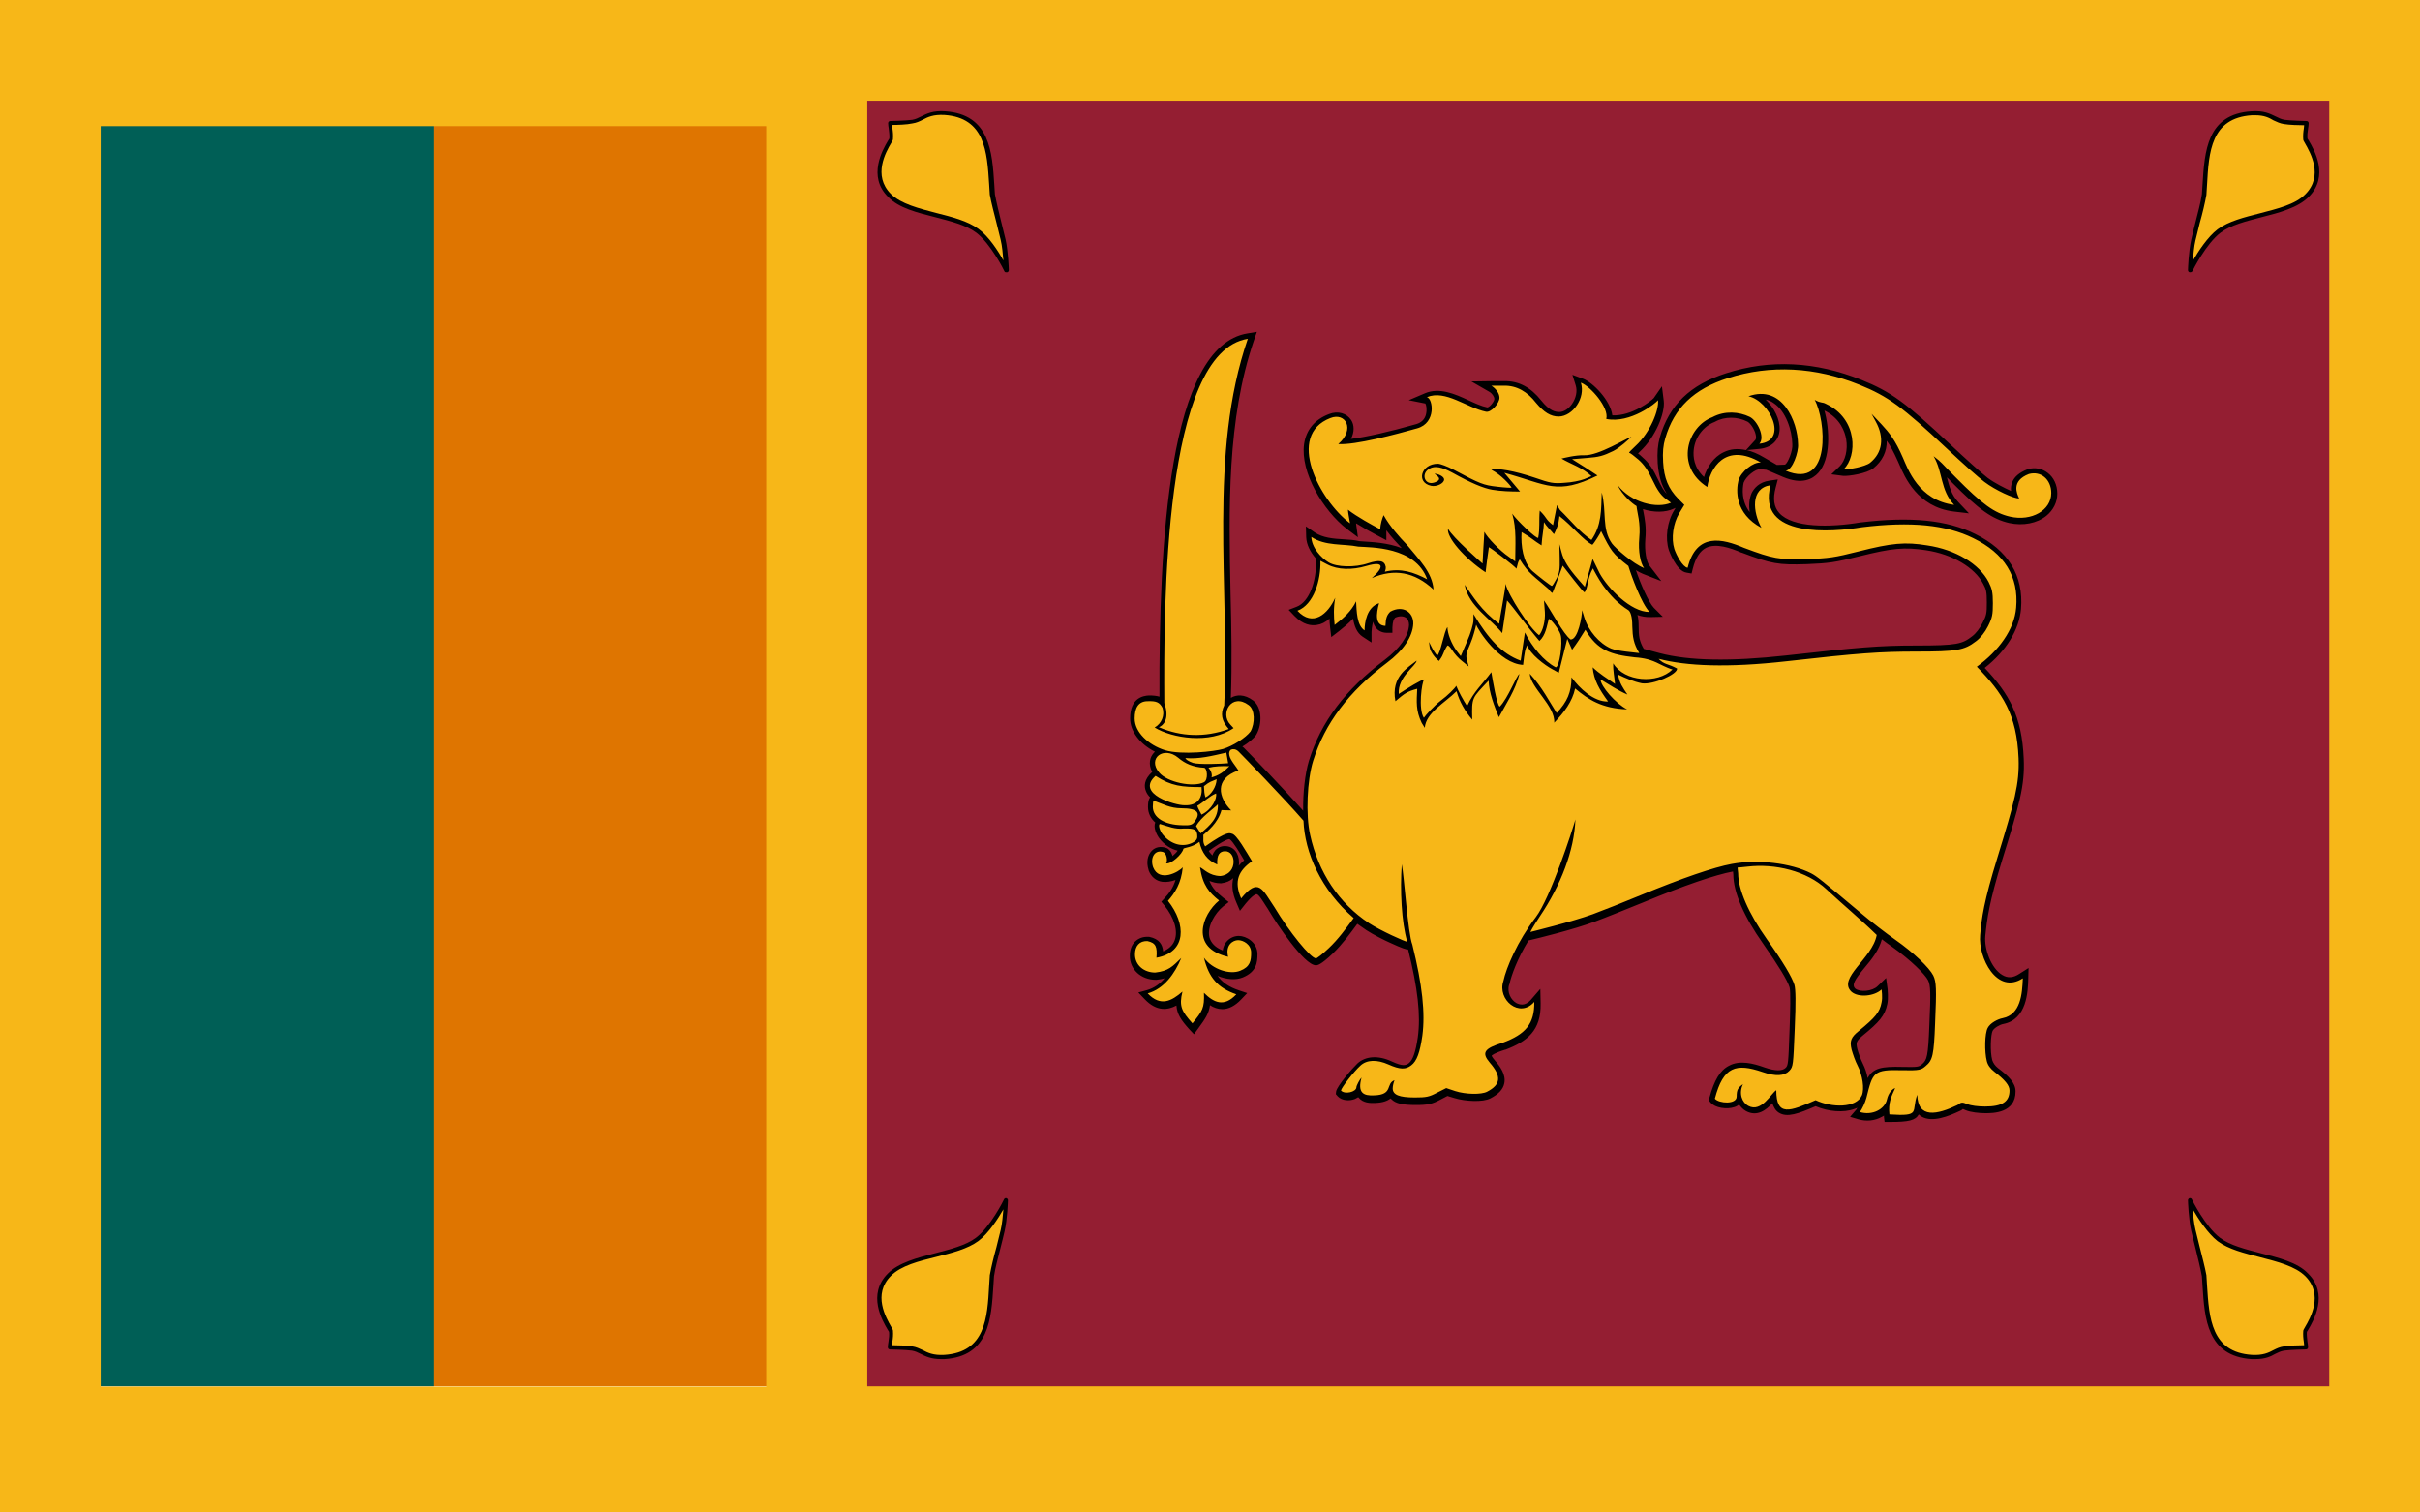 <?xml version="1.0" encoding="utf-8"?>
<!-- Generator: Adobe Illustrator 26.0.1, SVG Export Plug-In . SVG Version: 6.00 Build 0)  -->
<svg version="1.1" id="Ebene_1" xmlns="http://www.w3.org/2000/svg" xmlns:xlink="http://www.w3.org/1999/xlink" x="0px" y="0px"
	 viewBox="0 0 800 500" style="enable-background:new 0 0 800 500;" xml:space="preserve">
<style type="text/css">
	.st0{fill:#DF7500;}
	.st1{fill:#005F56;}
	.st2{fill:#F7B718;}
	.st3{fill:#941E32;}
</style>
<path class="st0" d="M0,0h266.7v458.3H0V0z"/>
<path class="st1" d="M0,0h143.3v458.3H0V0z"/>
<path class="st2" d="M0,0h800v500H0V0z M33.3,41.7v416.7h220V41.7H33.3z"/>
<path class="st3" d="M286.7,33.3H770v425H286.7V33.3z"/>
<path id="leaf_00000090264398761747710500000009716983821812232347_" class="st2" d="M724,396.7c0,0,4.5,9.2,9.5,13
	c7.4,5.6,22.6,5.2,29.1,11.7c7.7,7.7-0.4,17.8-0.5,18.7c-0.2,1.8,0.3,3.6,0.4,5.3c0,0-5.2,0.1-7.4,0.4c-3.3,0.5-4.6,3.2-10.7,2.8
	c-15.5-1-14.8-14.9-15.7-26.8c-0.8-4.5-2.6-10.4-3.6-15C724.2,402.9,724,396.7,724,396.7L724,396.7z"/>
<path d="M745.6,449.3c-0.4,0-0.8,0-1.3,0c-14.7-1-15.5-13.4-16.2-24.3c-0.1-1.1-0.1-2.1-0.2-3.1c-0.5-2.7-1.3-6-2.1-9.2
	c-0.5-2-1-4-1.4-5.7c-0.9-3.9-1.1-9.9-1.1-10.2c0-0.3,0.2-0.6,0.5-0.7c0.3-0.1,0.7,0.1,0.8,0.4c0,0.1,4.5,9.1,9.3,12.7
	c3.3,2.5,8.5,3.8,13.5,5.1c5.9,1.5,12.1,3,15.6,6.7c6.9,6.8,1.8,15.6,0.1,18.5c-0.2,0.3-0.4,0.7-0.5,0.8c-0.1,1.1,0.1,2.2,0.2,3.3
	c0.1,0.6,0.2,1.2,0.2,1.8c0,0.2-0.1,0.4-0.2,0.5c-0.1,0.1-0.3,0.2-0.5,0.2c-0.1,0-5.2,0.1-7.3,0.4c-1.1,0.2-1.9,0.6-2.9,1.1
	C750.7,448.4,748.9,449.3,745.6,449.3z M724.9,399.8c0.1,2.1,0.4,4.8,0.9,6.8c0.4,1.7,0.9,3.7,1.4,5.7c0.8,3.2,1.7,6.5,2.2,9.3
	c0,0,0,0,0,0.1c0.1,1,0.1,2.1,0.2,3.2c0.7,10.9,1.4,22.1,14.8,23c3.7,0.2,5.5-0.7,7.2-1.6c1-0.5,2-1,3.4-1.2
	c1.7-0.3,5.2-0.4,6.7-0.4c0-0.3-0.1-0.7-0.1-1c-0.2-1.2-0.3-2.5-0.2-3.7c0-0.3,0.2-0.6,0.6-1.3c1.7-2.9,6.2-10.7,0.1-16.8
	c-3.3-3.3-9.2-4.8-15-6.3c-5.1-1.3-10.4-2.6-14-5.3C729.8,407.7,726.7,402.9,724.9,399.8z"/>
<path id="leaf_00000060002200309633112550000012901797043022596772_" class="st2" d="M332.6,396.7c0,0-4.5,9.2-9.5,13
	c-7.4,5.6-22.6,5.2-29.1,11.7c-7.7,7.7,0.4,17.8,0.5,18.7c0.2,1.8-0.3,3.6-0.4,5.3c0,0,5.2,0.1,7.4,0.4c3.3,0.5,4.6,3.2,10.7,2.8
	c15.5-1,14.8-14.9,15.7-26.8c0.8-4.5,2.6-10.4,3.6-15C332.4,402.9,332.6,396.7,332.6,396.7L332.6,396.7z"/>
<path d="M311.1,449.3c-3.3,0-5.1-0.9-6.7-1.7c-1-0.5-1.8-0.9-2.9-1.1c-2.1-0.3-7.3-0.4-7.3-0.4c-0.2,0-0.4-0.1-0.5-0.2
	c-0.1-0.1-0.2-0.3-0.2-0.5c0-0.6,0.1-1.2,0.2-1.8c0.2-1.2,0.3-2.3,0.2-3.3c-0.1-0.1-0.3-0.5-0.5-0.8c-1.7-2.9-6.8-11.6,0.1-18.5
	c3.6-3.6,9.7-5.2,15.6-6.7c5-1.3,10.2-2.6,13.5-5.1c4.8-3.6,9.3-12.6,9.3-12.7c0.1-0.3,0.5-0.5,0.8-0.4c0.3,0.1,0.5,0.4,0.5,0.7
	c0,0.3-0.2,6.3-1.1,10.2c-0.4,1.8-0.9,3.7-1.4,5.7c-0.8,3.2-1.7,6.4-2.1,9.2c-0.1,1-0.1,2.1-0.2,3.1c-0.7,11-1.4,23.4-16.2,24.3
	C311.9,449.3,311.5,449.3,311.1,449.3z M294.9,444.7c1.5,0,5,0.1,6.7,0.4c1.3,0.2,2.3,0.7,3.4,1.2c1.7,0.9,3.5,1.8,7.2,1.6
	c13.5-0.9,14.2-12.1,14.8-23c0.1-1.1,0.1-2.1,0.2-3.2c0,0,0,0,0-0.1c0.5-2.8,1.3-6.1,2.2-9.3c0.5-2,1-4,1.4-5.7
	c0.5-2,0.7-4.7,0.9-6.8c-1.8,3.1-4.9,7.9-8.2,10.4c-3.6,2.7-8.9,4-14,5.3c-5.7,1.4-11.7,2.9-15,6.3c-6.1,6.1-1.6,13.8,0.1,16.8
	c0.4,0.7,0.6,1,0.6,1.3c0.1,1.3,0,2.5-0.2,3.7C295,444,294.9,444.4,294.9,444.7z"/>
<path id="leaf_00000112627148859554570530000004863048678547245755_" class="st2" d="M724,89.3c0,0,4.5-9.2,9.5-13
	c7.4-5.6,22.6-5.2,29.1-11.7c7.7-7.7-0.4-17.8-0.5-18.7c-0.2-1.8,0.3-3.6,0.4-5.3c0,0-5.2-0.1-7.4-0.4c-3.3-0.5-4.6-3.2-10.7-2.8
	c-15.5,1-14.8,14.9-15.7,26.8c-0.8,4.5-2.6,10.4-3.6,15C724.2,83.1,724,89.3,724,89.3L724,89.3z"/>
<path d="M724,90c-0.1,0-0.1,0-0.2,0c-0.3-0.1-0.5-0.4-0.5-0.7c0-0.3,0.2-6.3,1.1-10.2c0.4-1.8,0.9-3.7,1.4-5.7
	c0.8-3.2,1.7-6.4,2.1-9.2c0.1-1,0.1-2.1,0.2-3.1c0.7-11,1.4-23.4,16.2-24.3c4.1-0.3,6.1,0.8,8,1.7c1,0.5,1.8,0.9,2.9,1.1
	c2.1,0.3,7.3,0.4,7.3,0.4c0.2,0,0.4,0.1,0.5,0.2c0.1,0.1,0.2,0.3,0.2,0.5c0,0.6-0.1,1.2-0.2,1.8c-0.2,1.2-0.3,2.3-0.2,3.3
	c0.1,0.1,0.3,0.5,0.5,0.8c1.7,2.9,6.8,11.6-0.1,18.5c-3.6,3.6-9.7,5.2-15.6,6.7c-5,1.3-10.2,2.6-13.5,5.1
	c-4.8,3.6-9.3,12.6-9.3,12.7C724.6,89.9,724.3,90,724,90z M745.6,38.1c-0.4,0-0.8,0-1.2,0c-13.5,0.9-14.2,12.1-14.8,23
	c-0.1,1.1-0.1,2.1-0.2,3.2c0,0,0,0,0,0.1c-0.5,2.8-1.3,6.1-2.2,9.3c-0.5,2-1,4-1.4,5.7c-0.5,2-0.7,4.7-0.9,6.8
	c1.8-3.1,4.9-7.9,8.2-10.4c3.6-2.7,8.9-4,14-5.3c5.7-1.5,11.7-2.9,15-6.3c6.1-6.1,1.6-13.8-0.1-16.8c-0.4-0.7-0.6-1-0.6-1.3
	c-0.1-1.3,0-2.5,0.2-3.7c0-0.3,0.1-0.7,0.1-1c-1.5,0-5-0.1-6.7-0.4c-1.3-0.2-2.3-0.7-3.4-1.2C750.1,38.9,748.5,38.1,745.6,38.1z"/>
<path id="leaf_00000085239641044107611240000003483888748839131530_" class="st2" d="M332.6,89.3c0,0-4.5-9.2-9.5-13
	c-7.4-5.6-22.6-5.2-29.1-11.7c-7.7-7.7,0.4-17.8,0.5-18.7c0.2-1.8-0.3-3.6-0.4-5.3c0,0,5.2-0.1,7.4-0.4c3.3-0.5,4.6-3.2,10.7-2.8
	c15.5,1,14.8,14.9,15.7,26.8c0.8,4.5,2.6,10.4,3.6,15C332.4,83.1,332.6,89.3,332.6,89.3L332.6,89.3z"/>
<path d="M332.6,90c-0.3,0-0.5-0.1-0.6-0.4c0-0.1-4.5-9.1-9.3-12.7c-3.3-2.5-8.5-3.8-13.5-5.1c-5.9-1.5-12.1-3-15.6-6.7
	c-6.9-6.8-1.8-15.6-0.1-18.5c0.2-0.3,0.4-0.7,0.5-0.8c0.1-1.1-0.1-2.2-0.2-3.3c-0.1-0.6-0.2-1.2-0.2-1.8c0-0.2,0.1-0.4,0.2-0.5
	c0.1-0.1,0.3-0.2,0.5-0.2c0.1,0,5.2-0.1,7.3-0.4c1.1-0.2,1.9-0.6,2.9-1.1c1.8-0.9,3.9-2,8-1.7c14.7,1,15.5,13.4,16.2,24.3
	c0.1,1.1,0.1,2.1,0.2,3.1c0.5,2.7,1.3,6,2.1,9.2c0.5,2,1,4,1.4,5.7c0.9,3.9,1.1,9.9,1.1,10.2c0,0.3-0.2,0.6-0.5,0.7
	C332.7,90,332.7,90,332.6,90z M294.9,41.3c0,0.3,0.1,0.7,0.1,1c0.2,1.2,0.3,2.5,0.2,3.7c0,0.3-0.2,0.6-0.6,1.3
	c-1.7,2.9-6.2,10.7-0.1,16.8c3.3,3.3,9.3,4.8,15,6.3c5.1,1.3,10.4,2.6,14,5.3c3.4,2.5,6.5,7.3,8.2,10.4c-0.2-2.1-0.4-4.8-0.9-6.8
	c-0.4-1.7-0.9-3.7-1.4-5.7c-0.8-3.2-1.7-6.5-2.2-9.3c0,0,0,0,0-0.1c-0.1-1-0.1-2.1-0.2-3.2c-0.7-10.9-1.4-22.1-14.8-23
	c-3.7-0.2-5.5,0.7-7.2,1.6c-1,0.5-2,1-3.4,1.2C299.9,41.2,296.5,41.3,294.9,41.3z"/>
<path id="lion_00000173878623325771174440000013403913881815134370_" class="st2" d="M633.8,361.9c0.2,8,6.6,6.6,13.3,3.4
	c1.3-1,1.5-1,3.3-0.3c1.1,0.5,3.6,0.8,5.8,0.8c5.7,0,8.1-1.6,8.1-5.3c0-1.7-1.5-3.5-5-6.2c-1.3-1-2.2-2.2-2.5-3.5
	c-0.8-3.1-0.7-9.2,0.3-11c0.8-1.6,3.3-2.9,4.9-3.2c6-1.2,6.5-8,6.7-13.2c-8.6,5.6-14.8-6.9-14.1-14.3c0.5-5.7,1.2-11,5.7-25.6
	c5.7-18.6,7.3-24.4,7-32.8c-0.6-14.6-5.3-21.6-13.8-30.3c7.2-5.2,12.4-12.3,13-19.5c0.9-10.3-3.9-18-14.2-23
	c-8.9-4.4-20.6-5.6-36.8-3.6c-9.6,1.6-34.9,3.8-30.2-13.9c-6.8,1-5.8,9-3,14.1c-8.9-4.8-8.4-12.5-7.6-15.7c0.9-2.9,4.8-6.1,7.4-5.9
	c-11.8-6.9-16.9,2-17.7,8.1c-10.8-6.9-6.6-20,1.7-23.1c4.1-2.2,8.8-1.8,12.3-0.1c2.5,1.2,5.2,6.7,3.2,8.9c9.8-1,3.4-14.2-3.6-15.7
	c11.2-4,16.3,8.4,16.4,15.9c0.2,2.4-1.8,8.6-4.1,8.7c15.4,6.5,13.2-17,9.6-23.4c2.2,1.2,2.4,0.6,3.7,1.3c10.7,5,10.3,17.4,5.9,21.6
	c1.5,0.2,7-0.8,8.7-2.1c4.1-3.3,4.8-8.3,1.9-13.6l-1.4-2.6l3.3,3.5c2.5,2.7,4.5,5.1,7.1,11.1c1.5,3.4,5.1,14,16.9,15.5
	c-4.6-4.8-3.7-10.9-6.8-16.1c3.2,2.5,1.8,1.5,7.3,7c8.9,9,12.8,11.8,18,13c7.1,1.6,13.6-2.1,13.6-7.8c0-4.5-3.4-7.4-7.4-6.3
	c-5.9,2.3-4,6.4-3.2,8.1c-1.8,0-7.8-2.7-11.5-5.5c-1.8-1.3-7.4-6.3-12.5-11.1c-14.6-13.7-19.4-17.2-28.8-21
	c-14.6-5.9-29.4-6.7-43.5-2.2c-11.3,3.6-17.8,9.9-20.7,19.9c-0.7,2.4-0.9,4.5-0.7,7.9c0.3,5.3,1.7,8.7,5,12.1l2,2l-1.7,2.8
	c-2,3.3-2.7,8.3-1.6,11.8c0.7,2.1,2.8,6,4.4,6.2c2.9-11.8,11.6-9.6,18.6-6.6c9.6,3.6,11.6,4,20.8,3.7c7.3-0.2,9.1-0.5,17.1-2.5
	c11-2.8,15.4-3.2,22.7-2c9.4,1.4,17.2,6.1,20.3,12.1c1.1,2.2,1.4,3.4,1.4,7c0,3.8-0.2,4.8-1.6,7.6c-1,2-2.5,3.9-4,5
	c-3.9,3-6.5,3.4-19.6,3.4c-12.2,0-19.1,0.5-43,3.2c-19.6,2.2-33,1.6-42.3-0.8c1.9,2,3,1.5,6.1,3.2c0.2,1.9-7.8,5.4-11.6,4.9
	c-2.9-0.6-5.4-1.7-7.9-2.9c0.5,2.9,1.5,4.2,3.1,6.6c-3.1-1.3-6.2-3.4-8.9-5c0,2.2,5,8,8.8,9.9c-8.4-0.3-12.9-3.3-17.2-6.9
	c-0.9,4.3-3.7,8-6.9,11.3c0.3-5.6-7.8-11.5-8.1-16.2c4,4.3,6.9,9.9,8.9,13c3.5-3.7,4.9-6.9,4.9-11.8c2.5,3.5,7.4,8.2,12.1,8
	c-2.9-4-4.7-7-5.1-11.3c2.2,2.1,4.8,3.7,7.4,5.5c-0.2-2.3-0.7-4.3-0.6-6.8c3.7,6.1,14.6,6.9,19.6,2c-0.4,0-2.3-0.8-4.3-1.8
	c-2.7-1.4-5.1-2-8.2-2.2c-8-0.9-12.3-2.3-16.3-9.1c-1.6,2.6-2.7,4.3-4.4,6.6l-0.8-1.8l-0.8-1.8l-1.4,5.6l-1.4,5.6l-2.2-1.2
	c-2.4-1.3-7.4-5-8.2-7.9c-0.7,1.2-0.9,2.1-1.4,6.5c-7.9-0.4-15-11.7-15.5-13.3c-0.3,1.3-1,4.1-1.9,6.2c-1.4,3.2-1.6,4-1.1,5.7
	l0.5,1.9l-2.1-1.7c-1.2-0.9-2.6-2.5-3.3-3.6c-0.6-1-1.4-1.8-1.6-1.6c-0.2,0.2-0.9,1.4-1.4,2.7c-0.5,1.3-1.1,1.9-1.4,2.4
	c-1.1-0.8-2.9-2.9-3.1-4.7l-0.2-1.6l0.8,1.6c0.4,0.9,1.5,2.5,1.9,2.9c1.1-0.5,2.3-8.1,3.4-9.4c0,2.1,1.3,5.5,3,7.8l1.4,1.8l2.1-4.9
	c1.2-2.7,2.1-5.8,2.1-7l0-2c4.9,8.1,9.3,13.1,15.6,15.4l1.4-9.3c2.4,4.8,6.3,9.5,10.2,11.5c1.2,0,2.4-8.1,1.6-10.8
	c-0.5-1.7-3.2-5.2-3.9-5.2c-0.7,2.5-1,5.3-3.1,7.3c-4.1-4.8-8.5-11-10.7-13.4l-1.6,10.8c-3.4-4.4-11.2-8.9-12.4-16
	c2.6,3.7,5.5,8.6,11.4,12.9c0.1-1.4,2.1-11.5,2.1-13.2c0.9,3.8,7.9,14.6,11.1,17c1.2-1.4,2.1-4.7,1.9-7.7l-0.3-3.8
	c2.4,3.4,6.4,11.1,8.8,12.9c2.5,0.1,3.8-7.8,3.8-9.7l0.7,2.3c1.4,4.6,5,8.7,8.9,10.4c2.2,0.9,8,1.3,9.3,1.5
	c-1.9-3.2-2.2-5.3-2.3-8.9c0-3.4-0.7-4.9-1.3-5.3c-3.4-2.1-6-4.9-8.4-8.2c-1.5-2.1-3.2-5.3-3.3-5.6c-1.9,3.1-1.6,6.7-2.8,7.9
	c-0.6-0.1-6.5-8-7.2-8.8c-0.5,1.4-3.2,8.7-3.4,9c-0.1,0.1-0.7-0.4-1.3-1.3c-4.5-4-6.6-5-9.5-9.8c-0.7,1-0.6,1.5-1.1,3.1
	c-0.4-0.7-8.2-6.7-9.1-7.1c-0.5,3.4-0.7,4.9-1.1,8.3c-7.1-4.7-13-11.7-12.4-14.4c1.4,2.8,11.4,11.5,11.4,11.5s0.5-9.6,0.6-10.5
	c1,2,5.2,6.3,8,8.2l2.2,1.6c0-5.2,0.5-10.8-1-15.8c1.6,2.3,8.1,8.5,8.6,8c0.6-3.1,0.2-5.7,0.5-9c2.8,2.8,1.7,2.7,4.4,4.8l1.3-6.6
	l1,1.6c3.8,3.7,6.3,7.1,10.4,9.9c3.4-4.9,3.2-9.9,3.4-15.7c1.7,6.3-0.1,12,3.4,16.9c1.2,1.6,7,6.7,10.6,8.1c-1.2-1.6-2-5.5-1.6-9.9
	c0.5-5.2-0.7-8.3-0.9-10.6c-1.4-0.8-4.6-3.5-6.3-7c4.6,6,13.1,7.9,17.7,5.9l-2-1.5c-1.4-1.1-2.6-2.8-4.1-6c-1.5-3.2-2.8-5.1-4.6-6.7
	c-1.4-1.2-2.8-2.3-3.1-2.3c-0.3,0,0.7-1,2.1-2.3c4.9-4.5,7.8-12,7.4-15.1c-0.6,0.9-9.1,7.8-17.1,6.2c1-3.7-5.2-10.8-8.4-12
	c1.6,5-2.6,11.1-7.3,11.2c-2.7,0-4.9-1.4-7.5-4.5c-2.8-3.6-6.3-5.8-10.7-5.7c-1.4,0-2.7,0-4.1,0c1.3,0.8,2.7,2.4,2.7,4
	c0,1.8-2.8,5-4.5,4.6c-6.3-1.3-13.4-7.4-19.5-4.8c2,0.4,3.2,8.5-3.2,10.3c-7.1,2-20.5,5.6-26.1,5.2c5.7-4.9,2.4-10.6-2.6-8.6
	c-14.8,5.7-3.7,27.1,6.5,34.8c-0.3-1.9-0.6-3.1-0.7-4.5c3.1,2.4,7.9,5,10.7,6.5c0-1.8,0.7-3.8,1.1-4.7c2.1,3.8,5.3,7.3,7.7,9.8
	c3.9,4.8,8.4,9.1,8.8,14.8c-6.3-5.9-13.1-7-20.4-3.8c4-3.5,4.3-5.8-1.8-4c-4.7,1.4-9.5,1.3-12.9-0.5l-2.3-1.2
	c0.2,6.4-2.2,14.5-7.6,16.5c5.1,5.5,10.1,1.1,12.5-4.3c-0.6,3.4-0.5,6.1-0.2,9c2.9-2.2,5.5-4.5,7.1-7.8c0.2,3.3,0.2,7.9,2.8,9.6
	c0-2.5,0.7-7.7,4.8-9c-1,3.6-1.4,7.4,2.1,7.5c0.1-2.6,0.5-3.6,1.6-4.7c4.2-2.3,7.7,0.2,7.6,4c-0.2,4.2-3.2,8.8-8.7,12.9
	c-12.7,9.6-20.5,20-24.4,32.4c-2,6.4-2.5,17.9-1,24.5c2.7,12.4,9.5,22.6,19.5,29.2c3.5,2.3,12.2,6.3,12.6,6.1
	c-1.9-6.4-2.4-17.1-1.8-25.6c0.8,4,2,22.8,3.5,26.6c3.3,13.3,4.3,22.6,3.3,30.1c-0.8,5.5-1.8,8.4-3.7,9.8c-1.8,1.4-3.7,1.4-7.5-0.3
	c-3.8-1.7-7.2-1.6-9.3,0.4c-2.2,2-6.3,7.3-6.4,8.2c1.2,1.4,5.1,0.5,5.1-1.1c0-0.5,1.1-2.6,1.7-3.2c-1.4,5.1,0.6,6.1,4.2,5.9
	c6.4-0.2,3.7-3.9,6.7-5c-0.3,0.7-0.6,1.9-0.6,2.7c0,2.1,2.1,3,7.3,3c3.8,0,4.8-0.2,7.4-1.6l3-1.5l3,1c3.4,1.1,8.6,1.2,10.5,0.2
	c4.6-2.4,4.8-5.1,0.9-9.6c-2.8-3.3-1.9-4.7,4.3-6.6c7.5-2.8,10.5-6.2,10.4-13.5c-4.9,5.6-12.3-0.8-10.2-6.9
	c0.9-4.3,4.6-13.1,10.7-21.1c4.8-6.3,12.1-28.7,13.1-32.3c-0.4,10.3-4.8,21.7-11.8,32.1c-2.4,3.6-3.1,5.1-3.1,5.1s13.9-3.4,20.7-5.9
	c3-1.1,10.3-4,16.1-6.4c13.4-5.5,23.8-9.1,29.8-10.2c8.6-1.6,19.5-0.3,26.2,3.1c1.9,1,3.3,2.1,16.3,13c3.4,2.9,8.6,6.9,11.6,9
	c6,4.2,11.2,9.2,12.5,11.8c1,2.1,1.1,4.3,0.6,15.8c-0.4,10.5-0.8,12.2-3.1,14.1c-1.5,1.3-2,1.5-7.6,1.4c-9.8-0.3-9.9,0.7-12,9.1
	c-0.4,1.5-1.4,3.8-2.2,4.7c4.1,1.3,8.3-0.9,9-4.2c0.4-1.8,1.6-3.4,2.7-3.7c-1.4,3-2.3,5-1.9,8.7
	C635.3,369.1,631.7,367.5,633.8,361.9L633.8,361.9z M470,239c-2-4.1-1.7-7-1.5-11.3c-3.4,0.9-4.1,1.5-7.2,4.1
	c-1.6-8.2,4.3-11.2,7-13.4c-0.1,1.7-6.3,5.3-5.9,11c3-2,7.5-4.7,8.4-4.8c-0.8,0.9-2,9.9-0.1,12.7c0.5-0.8,3.4-4,5.6-5.7
	c2.2-1.6,4.8-4.2,5.1-4.9c0.6,1.6,2.5,5.1,3.6,6.7c2.3-5,5-7.1,8-11.2c0.4,2.3,1.8,11,2.8,11.4c2.8-2.9,5.4-10.1,6.5-10.8
	c-1.5,5.7-4.2,9.4-6.8,14.3c-1.6-3.9-3.2-8-3.4-12.1c-5.5,5.9-5.6,5.3-5.4,12.9c-2.4-2.8-4.2-5.9-5.2-9.4
	c-3.9,3.9-10.1,7.1-10.5,12.1L470,239z M493.3,161.9c-2.9-0.5-7-2.2-13.1-5.6c-3.5-1.9-5.8-2.4-7.6-1.4c-3,1.6-1.7,5.7,1.6,4.6
	c3.2-1.1,0.5-2.4,0-2.9c1.2,0,3.2,0.9,3.2,1.9c0,1.3-2.5,2.5-4.3,2.1c-5.1-1.1-3.3-7.3,2.2-7.3c0.9,0,3.2,0.9,5.3,2
	c8.6,4.6,9.8,5.1,14.4,5.6c2.5,0.3,4.5,0.4,4.7,0.3c-0.5-0.9-3.5-4.3-6.7-5.9c1.8-0.7,7.8,0.4,14.3,2.6c5.2,1.8,6.2,2,9.9,1.7
	c2.3-0.1,5.2-0.7,6.5-1.2l2.4-1c-2.9-2.8-6.7-3.9-9.9-5.8c0.8-0.2,4.6-1.2,7.5-1.1c4.7,0.2,14.1-5.7,15.6-6.1
	c-0.9,0.9-3.8,3.6-6,4.7c-3.3,1.6-4.7,2-8.8,2.3c-3.8,0.3-2.7,0.2-4.8,0.4c2.9,1.8,5.6,3.5,8.4,5.4c-13.5,6.6-16.5,3-30.8-0.9
	l2.6,3.1l2.6,3.1C499.4,162.5,496.3,162.4,493.3,161.9z M600.2,363.7c5.3,2.5,13.4,2.7,15.3-1.6c0.9-2.2,0.2-6.7-1.4-9.8
	c-0.8-1.5-1.6-3.9-2-5.3c-0.7-2.9-0.2-4.1,2.4-6.2c5.5-4.5,6.9-6.2,7.5-9.4c0.4-1.7,0-4.3,0-4.3c-2.3,2.2-7.5,2.8-9.9,0.8
	c-4.9-4.5,6.9-11,8.3-18.8c-4.9-4.8-11-9.9-16.6-15.1c-6.5-6.1-17.1-8.6-26.2-7.5c-1.5,0.2-3.2,0.3-3.2,0.3s0.1,0.9,0.2,1.9
	c0,5.3,3.4,13.2,9.5,21.8c5.4,7.6,8.3,12.5,9.1,15.1c0.4,1.5,0.5,5.5,0.1,14.5c-0.5,12.1-0.5,12.5-1.8,13.9
	c-1.6,1.7-4.5,1.9-8.8,0.4c-8.8-3-13-1.9-15.8,8.8c1.3,1.6,7.2,2,7.2-0.7c0-2.2,0.4-2.9,2.1-4.1c-1.5,3.1-0.3,6.1,1.8,7.2
	c4.3,2.3,7.6-4.3,9.2-5.2C587.2,369.3,591.7,367.4,600.2,363.7L600.2,363.7z M398,328.2c3.2,3.2,6.6,4.9,10.7,0.5
	c-6.1-2.1-9.1-5.5-10.7-12.1c2.8,3.9,8.6,5.7,12,4.3c3.3-1.3,3.6-3.3,3.6-6c0-2.7-2.6-4.1-4.3-4.1c-1.7,0-4.3,1.6-3.3,5.5
	c-12.7-2.9-8.7-13.9-3-18.6c-3.2-2.6-5.4-4.9-6.3-11c1.3,0.6,3,2.8,6.7,2.9c3-0.3,4.4-2.5,4.4-4.7c0-2-1.1-3.5-2.8-3.5
	c-1.8,0-2.8,1.2-2.6,4.4c-3.3-1.4-5.1-3.9-5.9-7.5c-2.4,1.9-5.1,1.9-5.3,2.3c-0.3,1.7-4.1,5.2-5.7,4.8c0.6-0.9,0.1-3.3-0.9-3.7
	c-2.8-1-4.5,1.8-3.4,5c2,5.1,8.5,1.6,9.8,0c-0.5,5.4-2.7,8.6-4.9,11.1c6.1,7.7,6.2,17-3.8,18.8c0.3-3.6-0.2-4.9-3-5.5
	c-2.6-0.1-4.1,1.6-4.1,4.4c0,3.5,2.9,6,6.7,6c4.4-0.5,5.7-2,8.6-4.8c-2.1,5.1-5.7,10.2-11.1,11.7c4.3,4.5,7.9,2.5,11.5-0.6
	c-1.2,4.8-0.3,6.5,3.3,10.5C397.5,334.2,398.2,333.3,398,328.2L398,328.2z M439.2,313.5c3.2-3,5.7-6.5,8.3-10
	c-10.9-9.4-16.2-21.8-16.6-32.2c-6.5-7.5-20.1-21.5-21.4-22.8c-1-1-1.9-0.9-2.5-0.7c-0.6,0.3-0.8,1.1-0.6,1.9c0.3,1.6,2.4,3.9,3,5
	c-8.1,2.8-6.6,9-2.4,13.2c-1.4,0-2.7-0.1-3.2-0.1c-1.2,4.4-4.8,7.1-6,8.2c0.1,1.6-0.3,2.3,0.6,3.8c7.6-5.4,8.2-4.3,8.8-4.2
	c1.6,0.2,4.9,6.2,6.7,9.1c-4.4,3.1-6.1,6.5-3.6,12.3c5.8-7.1,7-3,11,2.9c4.9,8.2,12,16.9,13.7,16.9
	C435.3,316.9,437.2,315.4,439.2,313.5L439.2,313.5z M394.2,278.6c1.1-0.5,1.6-1.2,1.6-2c0-2.4-0.8-2.8-4.5-2.7
	c-2.9,0.3-5.1-0.7-7.8-1.5c-0.7,0-0.2,2.2,0.9,3.5C387.1,279.2,391,280.2,394.2,278.6L394.2,278.6z M402.6,265.9
	c-1.2,1.3-5.6,4.2-7.2,7.2l1.5,2.4C400.1,272.7,402.8,270.5,402.6,265.9L402.6,265.9z M395,271.5c1.8-2.5,1.4-4.3-4.5-4.3
	c-3.7,0-6-1.4-9.1-2.5c-0.2,0-0.3,0.9-0.3,2c0,3.6,3.9,6,9.7,6.1C393.2,272.9,394.2,272.8,395,271.5z M402,262.3
	c-2.2,0.9-4,2.8-6.2,4.1c0.2,0.8,0.9,1.9,1.4,2.9C400.6,267.7,402.4,264,402,262.3L402,262.3z M397.2,260.2c-6.4,0-10-0.3-15.2-3.7
	c-6.8,6,6.8,9.8,9.6,9.7C396.1,266.4,397.6,263.5,397.2,260.2L397.2,260.2z M402.2,257.6c-1.8,0.8-2.2,0.7-4.2,2.3
	c0.1,1.8,0.1,2.4,0.5,3.7C400.3,262.8,402.1,260.2,402.2,257.6z M398,258.6c1.5-0.8,1.1-4.8,0-4.8c-3.6-0.2-6.3-1.4-8.5-3.3
	c-4.8-4-10.3,0.2-6.3,4.9C385.8,258.6,394.4,260.4,398,258.6z M406.4,253.3c-2.5-0.1-4.9,0-6.9,0.5c0.9,1,1.3,2.3,1,3.2
	C403,256.3,404.4,255.3,406.4,253.3L406.4,253.3z M405.4,248.8c-4.8,1.1-9.1,2.2-13.5,1.8c-0.1,0.3,1,1.1,2.5,1.6
	c2,0.6,9.5,0.3,11.6,0.1C405.8,251.1,405.6,249.9,405.4,248.8z M404.3,247.6c3.3-1,7.5-3.7,9.1-5.8c1.5-2.7,1.5-7.2-0.6-8.7
	c-5.6-4.2-9.6,2.7-6.1,6.4l1.1,1.2c-7.9,5.4-20.4,3.3-26.1-0.2c2.3-1.3,3.4-4,2.6-6.5c-1-1.9-2.1-2.3-4.9-2.2
	c-3.2,0-4.3,2.4-4.3,5.7c0,4.6,4.6,8.8,10,10.5C390.7,249.7,401.6,248.4,404.3,247.6C407.1,246.8,404.3,247.6,404.3,247.6
	L404.3,247.6z M406.2,241c-2.4-2.7-2.8-5.1-1.5-7.8c1.8-39-5.3-83.2,7.8-121.2c-27.9,4.4-27.8,88.4-27.6,120.4
	c1.9,5.3-0.4,7.5-1.8,8C390.3,243.5,398.2,243.9,406.2,241L406.2,241z M545.3,202.3c-2.6-2.6-6-11.9-7-15.2c-5.3-4.1-5.8-5.1-9-11.5
	c-0.2,0.6-2.3,4-2.9,4.5c-3-1.5-6.8-6.4-10.9-9.5c0,0.2-0.1,1.1-0.3,2.2c-0.2,1.1-1.2,3.3-1.5,3.8c-1.2-1.5-2.4-2.5-3.3-4
	c-0.1,2.7-0.6,4.3-0.8,7.7c-2.6-1.6-3.3-2.5-6.6-4.4c-0.3,4.5,0.5,10.1,3.6,12.9c2.2,1.9,6.1,4.9,6.4,4.9c0.2,0,0.8-1,1.5-2.3
	c1-1.9,1.2-3.1,1.1-6.9l-0.1-4.6l0.7,2.6c0.7,2.8,2.3,5.3,5.6,9.1l2.1,2.4l1.3-4.6l1.3-4.6l2.3,4.7
	C531.4,194.3,539.1,202.4,545.3,202.3L545.3,202.3z M449,180.7c-4.9-1-10.9-0.1-15.5-3.2c0.1,3.5,3.2,6.9,5.7,8.4
	c2.6,1.6,8.7,1.8,13.1,0.3c3.7-1.2,5.4-0.9,5.8,1.2c0.1,0.7-0.3,1.6-0.3,1.6c5.4-1.3,9.6,0.2,14,2.5C467.9,180.6,453,181,449,180.7
	L449,180.7z"/>
<path d="M624.9,370.9c-0.1,0-0.2,0-0.3,0l-1.6,0l-0.2-1.6c0-0.2,0-0.3,0-0.5c-0.2,0.1-0.4,0.3-0.7,0.4c-2.3,1.3-5.1,1.6-7.8,0.8
	l-2.7-0.8l1.8-2.1c0.2-0.2,0.4-0.5,0.6-0.9c-0.3,0.2-0.7,0.3-1,0.4c-3.5,1.3-8.6,0.9-12.8-0.9c-5.6,2.4-9.4,3.9-12.2,2.1
	c-1.1-0.7-1.7-1.9-2.1-3.1c-2,2.2-5,4.6-8.7,2.6c-0.9-0.5-1.7-1.3-2.3-2.2c-0.4,0.4-0.9,0.7-1.6,0.9c-2.4,0.8-6.3,0.3-7.8-1.5
	l-0.6-0.7l0.2-0.9c1.6-5.8,3.5-9.1,6.5-10.6c3.5-1.9,7.9-0.8,11.8,0.6c3.5,1.2,5.8,1.2,6.9,0.1c0.8-0.8,0.9-1.2,1.3-12.7
	c0.2-5.7,0.4-12.4,0-13.9c-0.7-2.3-3.7-7.2-8.8-14.5c-6.3-8.9-9.8-17-9.8-22.8c0-0.4-0.1-0.7-0.1-1c-5.9,1.1-16.1,4.6-29.4,10.1
	c-5.9,2.4-13.1,5.3-16.1,6.4c-6.8,2.6-20.3,5.9-20.9,6l-1.2,0.3c-3.7,6-5.7,11.6-6.3,14.4l-0.1,0.2c-0.8,2.5,0.6,5.1,2.4,6.1
	c1,0.5,2.8,1.1,4.7-1l3.2-3.7l0.1,4.8c0.2,9-4.5,12.6-11.6,15.3l-0.1,0c-3.9,1.2-4.4,1.9-4.5,2l0,0c0,0,0.1,0.4,1.1,1.6
	c1.6,1.8,3.7,4.6,3.1,7.5c-0.4,2-1.9,3.6-4.6,5c-2.5,1.3-8.3,1-11.9-0.1l-2.3-0.7l-2.3,1.2c-2.8,1.5-4.2,1.8-8.2,1.8
	c-4.3,0-6.6-0.5-8-1.9c-0.1-0.1-0.2-0.2-0.3-0.3c-1,0.8-2.5,1.4-5,1.5c-1.8,0.1-4.1,0-5.5-1.7c-0.1-0.1-0.1-0.1-0.2-0.2
	c-0.3,0.2-0.7,0.4-1.1,0.6c-1.8,0.7-4.3,0.6-5.7-0.9l-0.6-0.7l0.1-0.9c0.3-1.8,5.4-7.7,7-9.2c2.7-2.5,6.9-2.8,11.4-0.7
	c3.7,1.7,4.6,1.3,5.6,0.6c1.4-1.1,2.3-3.8,3-8.6c1-7.2,0-16.2-3.2-29c-0.6,0-1.8-0.3-6.1-2.3c-1.6-0.7-5.4-2.6-7.7-4.1
	c-1-0.7-2-1.4-3-2.1c-2.5,3.4-5,6.8-8.1,9.8c-4.1,3.9-5.1,3.9-5.6,3.9c-3.9,0-13.2-14.1-15.3-17.7c-0.4-0.7-0.8-1.3-1.2-1.9
	c-1.1-1.7-2.4-3.9-3.1-3.9c-0.2,0-1.1,0.1-3.6,3.1l-1.9,2.4l-1.2-2.8c-1.3-3-1.6-5.6-1-8c-1,0.9-2.3,1.5-4,1.7l-0.1,0l-0.1,0
	c-1.5,0-2.7-0.4-3.7-0.8c1,2.5,2.5,3.9,4.6,5.6l1.8,1.4l-1.8,1.4c-2.8,2.3-5.4,6.7-4.6,10.2c0.5,1.9,1.9,3.4,4.4,4.4
	c0.2-1.2,0.6-2.1,1.1-2.7c1-1.3,2.6-2.1,4.2-2.1c2.5,0,6.1,2.1,6.2,5.9c0,2.9-0.3,5.9-4.8,7.8c-2.4,1-5.5,0.7-8.4-0.5
	c1.6,2.2,3.8,3.7,7.1,4.8l2.7,0.9l-2,2.1c-2,2.1-4.1,3.2-6.2,3.2c-1.5,0-2.9-0.5-4.1-1.3c-0.4,2.8-1.5,4.4-3.9,7.7l-1.4,1.9
	l-1.6-1.7c-2.6-2.9-4-4.9-4.2-7.8c-2.8,1.5-6.5,2.1-10.5-2.1l-2.1-2.2l2.9-0.8c2.4-0.7,4.3-2.1,5.8-3.9c-0.8,0.2-1.6,0.4-2.7,0.5
	l-0.2,0c-4.9,0-8.6-3.4-8.6-7.9c0-2,0.6-3.7,1.8-4.8c1.1-1,2.5-1.6,4.3-1.5l0.3,0c3.4,0.7,4.4,2.6,4.6,4.8c1.9-0.8,3.2-2,3.8-3.6
	c1.2-3.1-0.1-7.5-3.4-11.6l-1-1.2l1.1-1.2c1.4-1.5,2.8-3.3,3.6-6c-1.4,0.5-3,0.8-4.4,0.6c-2.1-0.3-3.7-1.7-4.5-3.8l0-0.1
	c-0.8-2.5-0.4-4.9,1.1-6.4c1.2-1.2,2.9-1.5,4.7-0.9c0.9,0.3,1.6,1.1,2,2.3c0,0.1,0.1,0.2,0.1,0.4c0.7-0.6,1.4-1.3,1.7-1.8
	c-2.2-0.5-4.4-1.9-6-4c-1-1.3-2.1-3.7-1.4-5.3c-1.5-1.3-2.4-3.1-2.4-5.1c0-0.8,0-2.3,0.7-3.2c-0.6-0.6-1.1-1.3-1.4-2.1
	c-0.6-1.5-0.7-3.8,2.1-6.3c-1.4-2.6-0.8-5,0.7-6.5c0.1-0.1,0.1-0.1,0.2-0.2c-5-2.5-8.2-6.8-8.2-11c0-6.8,4.3-7.5,6.2-7.6
	c1.4,0,2.5,0.1,3.5,0.4c-0.2-50.2,2.9-116,29.2-120.1l3-0.5l-1,2.9c-8.9,26.1-8.3,55.4-7.7,83.8c0.3,11.4,0.5,23.1,0.1,34.3
	c1.8-1.1,4.5-1.3,7.4,0.9c2.9,2.2,3,7.7,1.1,11.1l-0.1,0.2c-0.9,1.3-2.6,2.7-4.6,3.9c0.2,0.1,0.3,0.3,0.5,0.4
	c2.1,2.1,13,13.4,19.6,20.8c-0.1-5.8,0.6-12.2,1.9-16.5c4-12.9,12-23.5,25.1-33.4c5-3.8,7.8-7.8,8-11.5c0-1.1-0.4-2.1-1.2-2.5
	c-0.9-0.5-2.1-0.5-3.4,0.1c-0.5,0.6-0.8,1.2-0.9,3.2l0,1.8l-1.8,0c-2,0-3.1-1-3.7-1.7c-0.4-0.6-0.7-1.2-0.9-2
	c-0.4,1.6-0.5,3.1-0.5,3.4v3.5l-2.9-1.9c-2-1.3-2.8-3.6-3.2-6c-1.5,1.6-3.1,2.9-4.6,4.1l-2.6,2l-0.4-3.3c-0.1-0.9-0.2-1.8-0.2-2.8
	c-1.3,1.2-2.7,1.9-4.2,2.1c-1.8,0.3-4.5,0-7.4-3l-1.9-2l2.6-1c4.3-1.6,6.6-8.7,6.4-14.7l-0.1-1.4c-1.7-2-3-4.4-3.1-6.9l-0.1-3.6
	l2.9,2c2.7,1.8,6.1,2.1,9.7,2.3c1.7,0.1,3.4,0.2,5.1,0.6c0.4,0,0.8,0.1,1.3,0.1c3,0.2,8,0.4,12.7,2.2c-1.5-1.6-3.4-3.6-5.1-5.9
	c0,0.1,0,0.1,0,0.2l0,3.1l-3.2-1.7c-1.9-1-4.4-2.4-6.8-3.9c0,0.1,0,0.2,0,0.2l0.6,4.4l-3.6-2.7c-7.9-6.1-15.5-18.8-14.2-28.1
	c0.7-4.7,3.5-8.1,8.2-9.9c3-1.2,5.9-0.3,7.4,2c1,1.6,1.1,3.9-0.1,6.2c4.9-0.6,12.5-2.3,21.6-4.9c1.7-0.5,2.8-1.6,3.2-3.2
	c0.4-1.7,0.1-3.1-0.2-3.6l-5.5-1.1l5.4-2.3c4.7-2,9.8,0.2,14.3,2.3c2.2,1,4.3,2,6.3,2.4c0.8-0.1,2.3-2,2.3-2.8
	c0-0.8-0.8-1.9-1.7-2.4l-5.9-3.4l6.8-0.1c0.7,0,1.4,0,2.1,0c0.7,0,1.3,0,2,0c4.7-0.1,8.7,2,12.2,6.4c2.7,3.4,4.6,3.8,6,3.8
	c1.5,0,3.1-1.1,4.2-2.7c1.3-1.9,1.8-4.2,1.2-6.1l-1.1-3.5l3.5,1.3c3.3,1.2,9.1,7.2,9.7,12.1c6.5,0.3,13-4.9,13.7-5.7l2.7-3.9
	l0.6,4.8c0.5,4-2.7,12-7.9,16.8c-0.2,0.2-0.4,0.4-0.6,0.6c0.4,0.3,0.9,0.7,1.5,1.3c2.1,1.8,3.5,3.9,5.1,7.3c1.1,2.3,1.9,3.8,2.9,4.7
	c-1.8-2.8-2.7-6-3-10.1c-0.2-3.6,0-5.9,0.7-8.5c3.1-10.7,10-17.4,21.9-21.2c14.6-4.7,29.6-3.9,44.8,2.2c9.7,3.9,14.6,7.5,29.4,21.4
	c5,4.7,10.6,9.7,12.3,11c2.3,1.7,5.5,3.3,7.7,4.3c-0.1-0.9,0-1.9,0.4-2.9c0.7-1.8,2.4-3.2,4.9-4.2l0.2-0.1c2.4-0.7,4.8-0.2,6.6,1.2
	c2,1.5,3.2,4,3.2,6.9c0,2.8-1.3,5.4-3.6,7.3c-3.1,2.5-7.7,3.4-12.3,2.4c-5.6-1.3-9.9-4.3-19-13.5c-0.6-0.6-1.1-1.2-1.6-1.6
	c0.8,3,1.5,5.8,3.8,8.2l3.5,3.7l-5.1-0.6c-12-1.5-16.2-11.5-18-15.7c-0.1-0.3-0.3-0.6-0.4-0.9c-1.4-3.1-2.5-5.2-3.7-6.8
	c0.1,3.5-1.4,6.7-4.4,9.1c-2.1,1.7-8.2,2.7-10.1,2.5l-3.8-0.5l2.8-2.7c1.8-1.8,2.7-5.4,2.1-8.9c-0.4-2.4-1.9-6.9-7.2-9.5
	c1.8,6.4,2.1,16.1-2,20.6c-1.9,2.1-5.4,4-11.6,1.4l-5.6-2.4l-2-0.2c-1.5-0.1-4.7,2.3-5.5,4.5c-0.4,2-0.8,6,2,9.7
	c-0.3-2.2-0.2-4.4,0.7-6.4c0.8-1.5,2.4-3.5,5.8-4l2.8-0.4l-0.7,2.7c-1,3.7-0.6,6.4,1.2,8.4c4.4,4.9,16.8,4.8,26.8,3.1l0.1,0
	c16.5-2,28.6-0.8,37.8,3.8c11,5.4,16.1,13.8,15.2,24.8c-0.6,6.9-4.9,13.9-12,19.5c8.1,8.6,12.3,16,12.9,30
	c0.4,8.9-1.4,15.1-7.1,33.4c-4.3,14-5,19.3-5.6,25.2c-0.4,4.3,1.9,10.7,5.6,12.9c1.8,1.1,3.6,1,5.7-0.4l3-1.9l-0.1,3.5
	c-0.1,4.4-0.5,13.5-8.2,15c-1.2,0.2-3.1,1.3-3.6,2.3c-0.6,1.2-0.9,6.8-0.1,9.7c0.3,0.9,0.9,1.8,1.9,2.6c3.5,2.6,5.8,4.9,5.8,7.7
	c0,7.2-7.5,7.2-10,7.2c-2,0-4.9-0.3-6.5-1c-0.2-0.1-0.7-0.3-0.9-0.4c-0.1,0.1-0.3,0.2-0.5,0.4l-0.2,0.1l-0.2,0.1
	c-3.8,1.8-9.3,4-12.8,1.9c-0.3-0.2-0.6-0.4-0.9-0.7C633.2,370.4,630.9,370.9,624.9,370.9z M629.9,357.6l-1.7,3.6
	c-1.1,2.3-1.8,3.8-1.9,6c1.8,0,3.7-0.2,4.5-0.5c0.2-0.1,0.2-0.1,0.4-1.4c0.1-1,0.3-2.3,0.9-4l1.9-5.1c-1.2,0.1-2.7,0.2-5.1,0.1
	c-4.1-0.1-6.5,0-7.6,0.8c-1,0.8-1.6,2.9-2.5,6.5l-0.1,0.4c-0.2,0.8-0.6,1.8-1,2.8c0.8-0.1,1.7-0.3,2.4-0.8c1-0.6,1.7-1.4,1.9-2.3
	c0.5-2.1,1.9-4.5,4-5.1L629.9,357.6z M635.6,355.8l0.1,6.1c0,2,0.5,3.2,1.3,3.8c1,0.6,3.4,0.8,9.1-1.9c1.8-1.4,2.8-1.3,5-0.4
	c0.8,0.3,3,0.7,5.1,0.7c6.3,0,6.3-2,6.3-3.5c0-1-1.4-2.6-4.3-4.7c-1.6-1.2-2.7-2.8-3.2-4.5c-0.9-3.2-0.9-9.9,0.4-12.4
	c1.3-2.4,4.5-3.9,6.2-4.2c3.4-0.7,4.6-3.8,5-8.5c-2.3,0.6-4.5,0.3-6.6-1c-5-3-7.8-10.9-7.3-16.4c0.6-6.2,1.3-11.6,5.7-26
	c5.9-19.1,7.2-24.3,6.9-32.2c-0.6-13.7-4.7-20.3-13.3-29.1l-1.5-1.5l1.8-1.3c7.1-5.1,11.7-11.9,12.2-18.1
	c0.8-9.5-3.5-16.5-13.1-21.2c-8.6-4.3-19.9-5.3-35.7-3.4c-6.9,1.1-23.5,3-30.1-4.3c-2-2.2-2.9-4.9-2.7-8.2c-0.1,0.2-0.3,0.4-0.4,0.6
	c-1,2.1-0.5,6,1.4,9.4l3.1,5.6l-5.6-3.1c-10.4-5.7-9.2-15-8.6-17.8l0-0.1c0.6-2,2.3-4.1,4.4-5.5c-2.3-0.7-4.3-0.6-6,0.2
	c-3.1,1.5-4.7,5.4-5.1,8.3l-0.4,2.9l-2.4-1.5c-5.2-3.3-7.9-8.4-7.3-14.1c0.6-5.5,4.3-10.4,9.2-12.3c4.2-2.2,9.4-2.3,13.9-0.1
	c2.1,1,4.2,4,4.8,6.9c0,0.2,0.1,0.5,0.1,0.7c0.5-0.5,0.6-1.2,0.7-1.7c0.2-3.3-3.3-8.5-7.1-9.2l-6.5-1.3l6.3-2.2
	c4.1-1.5,8-1.1,11.2,1.1c5.1,3.5,7.5,11,7.7,16.4c0.1,2-0.8,5.6-2.2,7.9c2.8,0.4,3.9-0.8,4.4-1.3c3.7-4.2,2.2-16.2-0.1-20.4
	l-3.1-5.6l5.6,3.1c1,0.6,1.4,0.6,1.8,0.7c0.4,0.1,1,0.2,1.8,0.6c5.3,2.5,8.7,6.9,9.6,12.4c0.5,3.1,0.2,6.1-0.9,8.6
	c1.6-0.3,3.2-0.8,3.9-1.3c3.4-2.7,4-6.7,1.5-11.2l-6.9-12.3c-13.5-5-26.9-5.4-39.9-1.2c-10.7,3.4-16.7,9.2-19.5,18.7
	c-0.6,2.2-0.8,4.1-0.6,7.3c0.3,4.9,1.5,7.8,4.5,10.9l3,3l-2.5,4c-1.7,2.8-2.3,7.3-1.4,10.2c0.4,1.1,1.1,2.4,1.7,3.5
	c1.2-3.1,3-5.2,5.4-6.4c4.6-2.3,10.3-0.5,14.8,1.4c9.3,3.6,11,3.9,20,3.6c7.1-0.2,8.8-0.5,16.7-2.4c11.3-2.8,15.9-3.2,23.5-2.1
	c10,1.5,18.3,6.5,21.6,13.1c1.2,2.5,1.6,4,1.6,7.9c0,4.1-0.3,5.4-1.8,8.4c-1.1,2.2-2.8,4.3-4.5,5.6c-4.5,3.5-8,3.8-20.8,3.8
	c-12.1,0-18.9,0.5-42.8,3.2c-14,1.6-25.4,1.8-34.6,0.7c0,0.8-0.4,1.5-1.1,2.2c-2.2,2.2-8.9,4.8-12.5,4.3l-0.1,0
	c-1.5-0.3-2.9-0.7-4.3-1.3c0.3,0.4,0.5,0.9,0.9,1.4c0.2,0.3,0.4,0.5,0.5,0.8l3.2,4.9l-5.4-2.2c-0.7-0.3-1.4-0.6-2.1-0.9
	c1.1,1,2.3,2,3.4,2.5l7.6,3.8l-8.5-0.3c-7.6-0.3-12.3-2.7-16.1-5.6c-1.5,3.8-4.2,7-6.5,9.5l-3.4,3.7l0.2-5c0.1-2.4-2-5.3-4-8
	c-1.6-2.2-3.2-4.3-3.8-6.4c-1.1,3.9-2.8,6.9-4.6,10c-0.7,1.2-1.4,2.5-2.1,3.8l-1.8,3.5L494,238c-1.2-2.8-2.3-5.7-3-8.7
	c-2.5,2.8-2.5,3.4-2.3,8.8l0.1,5.1l-3.4-3.8c-2-2.2-3.5-4.7-4.6-7.3c-0.5,0.5-1.1,0.9-1.6,1.4c-3.1,2.5-6,4.9-6.2,7.7l-0.5,5.6
	l-4.1-6.8c-1.7-3.5-1.9-6.3-1.8-9.5c-1.1,0.5-2,1.2-3.8,2.7l-2.6,2.1l-0.6-3c-1.6-8.3,3.4-12,6.5-14.3c0.4-0.3,0.8-0.6,1.1-0.9
	l3.1-2.6l-0.1,4.1c0,1.3-1,2.3-2.2,3.6c-0.9,0.9-1.9,2-2.6,3.2c2-1.2,4.2-2.5,5.1-2.6l5.2-0.9l-3.3,3.8c-0.4,1-0.9,4.9-0.7,7.8
	c1.1-1.2,2.5-2.4,3.6-3.3c2.1-1.5,4.3-3.8,4.6-4.3l2-3.7l1.4,4c0.3,0.8,1,2.2,1.7,3.5c1.1-1.9,2.3-3.3,3.6-4.8l-6.3-5
	c-1.1-0.9-2.5-2.3-3.3-3.5c0,0.1-0.1,0.2-0.1,0.2c-0.4,1-0.9,1.7-1.2,2.1c-0.1,0.1-0.2,0.3-0.2,0.3l-0.9,2.2l-1.9-1.4
	c-1.5-1-3.6-3.6-3.9-6l-1.4-12.7l5.4,11.6c0.1-0.5,0.3-1,0.4-1.4c0.8-2.8,1.2-4.4,2-5.3l3.3-3.9v5.1c0,1.4,0.8,3.9,2.1,5.9l0.8-2
	c1.2-2.8,2-5.6,2-6.3l0-4.7c-1.4-1.9-2.5-4.1-2.9-6.6l-1.3-7.8l4.6,6.4c0.4,0.5,0.7,1,1.1,1.6c1.9,2.8,4.1,5.9,7.5,8.9
	c0.1-0.8,0.3-1.7,0.5-2.7c0.5-2.7,1.1-6.3,1.2-7.1l0.2-7c-0.8-0.6-1.6-1.2-2.3-1.8c-0.2,1.7-0.4,3.1-0.6,5.3l-0.3,3l-2.5-1.7
	c-6.9-4.5-14-12.3-13.2-16.3l1-5.3l2.4,4.8c0.7,1.3,4.5,5.1,8.1,8.4c0.1-2.8,0.3-6.1,0.3-6.6l0.3-6.9l3.2,6.1c0.5,0.9,2,2.7,3.7,4.4
	l0-1.7l0.5,2.2c0.8,0.8,1.7,1.5,2.5,2.2c0,0,0,0,0-0.1c0.1-4,0.1-8.1-1-11.7l-1.9-6.4c-1.2-0.1-2.3-0.2-3.5-0.4h0
	c-3.1-0.5-7.4-2.3-13.7-5.8c0,0-0.1,0-0.1-0.1c0.1,0.3,0.1,0.5,0.1,0.7c0,1-0.5,1.9-1.4,2.6c-1.4,1.1-3.5,1.6-5.2,1.3
	c-3.4-0.7-4.7-3.3-4.5-5.5c0.3-2.7,2.8-5.5,7-5.5c1.6,0,4.7,1.4,6.1,2.2c8.4,4.5,9.4,4.9,13.7,5.4c-0.9-0.8-1.9-1.5-3-2l-3.8-1.9
	l4-1.5c0,0,0.1,0,0.1,0l-0.5-0.5l1.3,0.4c3.1-0.4,9.3,1,14.6,2.9c5.1,1.8,5.8,1.8,9.1,1.6c1.8-0.1,4-0.5,5.2-0.9
	c-1.1-0.6-2.2-1.2-3.4-1.7c-1.3-0.6-2.6-1.2-3.8-2l-3.6-2.3l4.1-1.1c0.8-0.2,4.9-1.3,8.1-1.1c0.9,0,1.9-0.2,3.2-0.6l-1.3-2.7
	l1.9,2.5c2.8-1,6.1-2.7,8.2-3.8c1.7-0.9,2.5-1.3,3.1-1.4l5-1.4c0.9-1.5,1.5-3,2-4.4c-3.7,2.3-9.4,4.8-14.9,3.7l-1.9-0.4l0.5-1.9
	c0.4-1.8-2-5.5-4.5-7.9c-0.2,1.8-1,3.6-2.1,5.2c-1.9,2.6-4.5,4.2-7.2,4.3c0,0,0,0,0,0c-3.3,0-6.1-1.6-9-5.2c-2.8-3.5-5.7-5.1-9.2-5
	c0,0,0,0,0,0c0.3,0.7,0.5,1.4,0.5,2.2c0,1.9-1.5,4-3,5.2c-1.3,1-2.6,1.5-3.8,1.2c-2.4-0.5-4.8-1.6-7.1-2.7c-3.2-1.4-6.2-2.8-8.9-2.7
	c0.2,0.7,0.3,1.4,0.4,2.2c0.1,3.2-1.4,7.3-6.1,8.7c-7.4,2.1-20.8,5.7-26.7,5.3l-4.5-0.3l3.4-3c2.3-2,2.7-4,2.1-5
	c-0.5-0.8-1.6-1-2.9-0.5c-3.5,1.3-5.4,3.6-5.9,7c-0.9,6.3,3.6,15.2,9,21.1l-0.3-3.5l3.3,2.5c2.3,1.7,5.5,3.6,8.1,5
	c0.3-1.1,0.6-2,0.9-2.6l1.5-3.4l1.8,3.3c2,3.7,5.3,7.2,7.5,9.4l0.1,0.1c0.6,0.7,1.2,1.4,1.8,2.1c3.4,4.1,7,8.3,7.4,13.7l0.3,4.7
	l-3.4-3.2c-5.7-5.3-11.7-6.4-18.4-3.4l-4.4,2l0.3,4c0,0.4,0.1,0.8,0.1,1.2c0,0.8,0.1,1.6,0.2,2.5c0.9-2.1,2.5-3.9,4.9-4.7l3.3-1.1
	l-0.9,3.3c-0.3,1.1-0.5,2-0.6,2.6c0.3-0.5,0.7-1.1,1.1-1.6l0.2-0.2l0.3-0.1c2.6-1.4,5.3-1.5,7.4-0.2c1.9,1.2,3,3.4,2.9,5.8
	c-0.2,4.8-3.5,9.9-9.4,14.3c-12.4,9.4-20,19.4-23.8,31.5c-1.9,6.1-2.4,17.3-1,23.5c2.6,12,9.1,21.7,18.7,28c2.1,1.4,6.2,3.4,9,4.7
	c-1.3-6.9-1.5-15.9-1-22.7l1-12.8l2.7,12.5c0.3,1.6,0.7,5.4,1.2,9.7c0.6,6.1,1.5,14.5,2.3,16.5l0.1,0.2c3.4,13.5,4.4,23,3.3,30.8
	c-0.8,6.1-2.1,9.3-4.4,11c-1.2,0.9-2.4,1.3-3.6,1.4l-1.4,2.8c-0.2,0.4-0.4,1.4-0.4,1.9c0,0.2,0,0.3,0.1,0.3c0.2,0.2,1.2,0.8,5.2,0.8
	c0.1,0,0.1,0,0.2,0c3.6,0,4.4-0.2,6.5-1.4l3.6-1.9l3.7,1.2c3.3,1,7.9,0.9,9.1,0.3c1.6-0.8,2.5-1.6,2.6-2.4c0.1-0.7-0.2-2-2.3-4.4
	c-1.2-1.3-2.4-3.1-1.8-5.1c0.6-2.2,3.1-3.3,6.9-4.5c5.5-2.1,8-4.3,8.8-8.1c-1.9,0.6-3.9,0.4-5.8-0.7c-3.1-1.8-5.5-6-4.1-10.4
	c1-4.9,4.9-13.8,11-21.8c4.3-5.6,11.4-26.8,12.8-31.6l4.3-15.5l-0.7,16.1c-0.4,10.2-4.7,22-12.1,33.1c-0.3,0.4-0.5,0.8-0.8,1.2
	c4.6-1.2,11.9-3.2,16.2-4.8c3-1.1,10.2-4,16-6.4c13.6-5.6,24-9.1,30.2-10.3c9-1.7,20.3-0.4,27.4,3.2c2.1,1.1,3.3,2.1,16.7,13.3
	c3.4,2.8,8.5,6.8,11.5,9c5.2,3.7,11.4,9.1,13.1,12.6c1.2,2.5,1.3,4.7,0.8,16.6c-0.4,10.7-0.8,13-3.7,15.5
	C637,355.1,636.4,355.5,635.6,355.8z M600.2,363.7l0.7,1.7L600.2,363.7z M589.2,357.4l0,3.2c0,3.2,0.6,4,0.9,4.2
	c1.2,0.8,5.3-1,9.4-2.7l0.8-0.3l0.8,0.4c3.4,1.6,7.9,2.1,10.7,1.1c1.1-0.4,1.8-1,2.1-1.7c0.6-1.6,0.1-5.4-1.3-8.3
	c-0.8-1.7-1.8-4.2-2.1-5.7c-0.8-3.6-0.1-5.5,3-8.1c5.4-4.4,6.4-5.8,6.9-8.4c0-0.2,0.1-0.5,0.1-0.7c-3.1,1.1-7,1.1-9.4-0.9l-0.1-0.1
	c-4-3.7-0.5-8.1,2.7-12c1.9-2.3,4-5,4.8-7.6c-2.5-2.4-5.3-4.9-8.2-7.5c-2.5-2.2-5.1-4.5-7.6-6.8c-5.7-5.3-15.6-8.1-24.7-7
	c-0.5,0.1-0.9,0.1-1.4,0.1l0,0.1c0,4.9,3.3,12.5,9.2,20.8c5.5,7.9,8.5,12.8,9.3,15.6c0.4,1.5,0.6,4.4,0.2,15.1
	c-0.5,12.4-0.5,13.2-2.3,15.1c-2.2,2.3-5.7,2.6-10.8,0.9c-0.9-0.3-1.7-0.5-2.4-0.7l-1.8,3.8c-1,2.1-0.3,4.1,1,4.8
	c1.6,0.8,3-0.4,5.3-3.1c0.8-0.9,1.4-1.7,2.2-2.1L589.2,357.4z M569.1,362.4c1,0.3,2.7,0.3,3.2,0c0.1-2.6,0.7-3.9,2.9-5.4l2.7-1.9
	c-2-0.4-3.5-0.2-4.6,0.4C571.6,356.3,570.2,358.6,569.1,362.4z M445.2,361.6L445.2,361.6L445.2,361.6z M453.1,353.2l-1.1,4
	c-0.7,2.5-0.2,3.2-0.2,3.2c0.1,0.1,0.5,0.5,2.5,0.4c2.7-0.1,2.9-0.6,3.3-1.7c0.4-1,0.9-2.5,2.8-3.2l1.4-0.5
	c-1.1-0.3-2.2-0.7-3.5-1.3C456.4,353.2,454.6,352.9,453.1,353.2z M446.8,359.2c-0.1,0.2-0.3,0.4-0.4,0.5c0.1,0,0.2-0.1,0.3-0.1
	C446.8,359.4,446.8,359.3,446.8,359.2z M623.5,323.3l0.5,3.7c0,0.3,0.3,2.9-0.1,4.9c-0.8,3.9-2.7,6-8.2,10.5
	c-2.1,1.8-2.2,2.3-1.7,4.4c0.3,1.2,1.1,3.4,1.8,4.8c0.7,1.4,1.3,3,1.6,4.8c1.8-3.3,4.5-3.9,11.6-3.7c5.1,0.1,5.3,0,6.4-0.9
	c1.6-1.4,2-2.5,2.4-12.8c0.5-10.9,0.4-13.2-0.4-14.9c-1-2-5.7-6.7-11.9-11.1c-1-0.7-2.1-1.5-3.4-2.5c-0.9,3.5-3.4,6.7-5.7,9.4
	c-3.4,4.1-4.3,5.7-3.1,6.9c1.6,1.3,5.7,0.9,7.4-0.8L623.5,323.3z M394.2,322.9l-1.4,5.7c-0.8,3.3-0.6,4.6,1.4,7.1
	c1.9-2.8,2.1-3.7,2-7.4l-0.1-4.6l3.3,3.3c1.8,1.8,3.2,2.6,4.4,2.6c0,0,0,0,0,0c0.4,0,0.8-0.1,1.3-0.3c-4.8-2.4-7.4-6.1-8.9-12.1
	l-1.4-5.7l-2.5,6.3c-1.3,3.3-4.2,8.7-9.2,11.5c1.9,0.8,3.8,0,6.6-2.5L394.2,322.9z M379.1,313.1c-0.6,0-1.1,0.2-1.4,0.5
	c-0.5,0.5-0.6,1.4-0.6,2.1c0,2.4,2,4.1,4.8,4.2c3.4-0.4,4.4-1.4,6.8-3.6l6-5.6l-0.7-2.9l2.2,3.1c-0.1-0.2-0.1-0.4-0.2-0.6
	c-1-4.5,1.3-9.2,4.3-12.4c-2.6-2.3-4.5-5.1-5.4-10.8l-0.5-3.3l3.1,1.3c0.5,0.2,1,0.6,1.5,1c0.7,0.5,1.5,1.1,2.5,1.4
	c-2.9-1.2-4.9-3.3-6.1-6.3c-0.8,0.4-1.5,0.6-2.1,0.7l-0.5,5.1c-0.5,5.3-2.4,8.6-4.4,11c3.4,4.8,4.5,10,3,14
	c-0.9,2.4-3.2,5.5-8.9,6.6l-2.4,0.4l0.2-2.4C380.8,313.6,380.5,313.4,379.1,313.1z M399.5,315.5L399.5,315.5
	c2.4,3.3,7.3,4.8,9.8,3.7c2.3-0.9,2.5-1.9,2.5-4.3c0-1.6-1.8-2.3-2.5-2.3c-0.4,0-0.9,0.2-1.2,0.7c-0.5,0.7-0.4,1.8-0.2,2.5l0.8,2.9
	l-3-0.7C402.9,317.6,400.9,316.6,399.5,315.5z M434.3,315.2C434.3,315.2,434.3,315.2,434.3,315.2L434.3,315.2z M415.1,291.5
	c0.1,0,0.2,0,0.3,0c2.6,0.2,4.1,2.6,6.1,5.6c0.4,0.6,0.8,1.2,1.2,1.9l0,0.1c4.6,7.7,10.1,14.3,12.1,15.7c0.6-0.5,1.7-1.4,3.1-2.7
	l0,0c2.7-2.5,4.9-5.4,7.1-8.4c-9.4-8.7-15.3-20.4-15.9-31.8c-5.2-5.9-14.3-15.4-18.7-20l-0.3,0.3c0.4,0.6,0.7,1,1,1.5l1.1,1.9
	l-2.1,0.7c-2.6,0.9-4.1,2.2-4.5,3.7c-0.4,1.8,0.6,4.2,2.8,6.5l2.9,3l-4.2,0.1c-0.7,0-1.4,0-1.9,0c-1.2,3.1-3.5,5.3-5,6.7
	c4.7-3.1,6.2-3,7.4-2.6c2,0.3,3.7,2.9,6.8,8.1c0.4,0.7,0.8,1.3,1.1,1.8l0.9,1.5l-1.4,1c-3.2,2.2-4.4,4.3-3.9,7.2
	C412.5,292.1,413.8,291.5,415.1,291.5z M383.3,286.9c0.4,0.5,0.8,0.7,1.2,0.7c1.8,0.3,4.4-1.2,5-1.9c-0.4,0.3-0.7,0.5-1,0.7
	c-1.4,0.9-2.5,1.2-3.6,0.9L383.3,286.9z M404.9,283.4c-0.1,0-0.3,0-0.4,0.1c0,0-0.4,0.5-0.3,2.3l0.1,1.8c1.2-0.6,1.6-1.8,1.6-2.5
	C406,284.7,405.9,283.4,404.9,283.4C404.9,283.4,404.9,283.4,404.9,283.4z M383.5,283.5c-0.2,0-0.4,0.1-0.4,0.1
	c-0.4,0.4-0.6,1.4-0.2,2.5l1-1.5c0.1-0.3,0-0.8-0.2-1.1C383.7,283.5,383.6,283.5,383.5,283.5z M404.9,279.7
	C405,279.7,405,279.7,404.9,279.7c2.8,0,4.7,2.2,4.7,5.4c0,0.4,0,0.7-0.1,1.1c0.5-0.6,1.1-1.2,1.8-1.8c-0.1-0.2-0.2-0.3-0.3-0.5
	c-1.1-1.9-3.4-5.7-4.4-6.4c-0.1,0-0.2-0.1-0.3-0.1c0,0,0,0,0,0c-0.2,0-1.7,0.3-6.7,3.9c0.3,0.6,0.8,1,1.2,1.5c0.2-0.7,0.6-1.3,1-1.8
	C402.4,280.4,403.4,279.7,404.9,279.7z M385.7,283.7C385.7,283.7,385.7,283.7,385.7,283.7S385.7,283.7,385.7,283.7z M386.3,275.1
	c2,2.3,4.7,3,7.1,1.8h0c0.4-0.2,0.6-0.4,0.6-0.4c0-0.4,0-0.6-0.1-0.7c-0.2-0.1-0.8-0.2-2.4-0.1C389.6,275.9,387.9,275.6,386.3,275.1
	z M407.3,273.9C407.3,273.9,407.3,273.9,407.3,273.9C407.3,273.9,407.3,273.9,407.3,273.9z M383.1,267.3c0.5,2.1,3.6,3.5,7.8,3.6
	c2.3,0,2.4-0.1,2.7-0.5l0,0c0.3-0.5,0.5-0.8,0.5-1c-0.3-0.2-1.2-0.4-3.5-0.4C387.5,269.1,385.2,268.2,383.1,267.3z M391.6,264.3
	L391.6,264.3c1.1,0,2.4-0.1,3.1-0.9c0.3-0.4,0.5-0.9,0.6-1.4c-4.9-0.1-8.5-0.5-13.1-3.2c-0.3,0.5-0.4,0.9-0.3,1.2
	C382.9,262.3,389.5,264.4,391.6,264.3L391.6,264.3z M397.2,256.9l0.5,1L397.2,256.9z M385.5,250.8c-0.6,0-1.1,0.2-1.5,0.5
	c-0.7,0.7-0.5,1.7,0.5,2.9c2.1,2.5,9.5,4.1,12.5,2.8c0.1-0.3,0.1-1,0.1-1.5c-3.4-0.3-6.2-1.5-8.8-3.6
	C387.3,251.1,386.3,250.8,385.5,250.8z M409.4,251.6l0.5,0c-0.6-0.6-1.1-1.1-1.4-1.5C408.8,250.7,409.1,251.2,409.4,251.6z
	 M379.7,233.6c-0.1,0-0.1,0-0.2,0c-0.9,0-2.5,0-2.5,3.9c0,3.5,3.7,7.1,8.8,8.8c5,1.6,15.5,0.4,18-0.4l0,0c3.1-0.9,6.8-3.5,8-5.1
	c1.1-2.2,0.9-5.5-0.1-6.3c-0.9-0.7-2.6-1.6-3.7-0.3c-0.9,1-1.1,2.7,0.1,4l2.6,2.8l-1.8,1.2c-8.7,5.9-21.9,3.7-28.2-0.2l-2.7-1.6l0,0
	l2.7-1.5c1.4-0.8,2.2-2.6,1.8-4.2C382.2,233.9,381.9,233.6,379.7,233.6z M386.5,239.7c5.5,1.8,11.1,1.9,16.7,0.3
	c-1.3-2.3-1.4-4.7-0.4-7.3c0.5-11.7,0.3-23.6,0-36.3c-0.6-27.5-1.2-55.9,6.8-81.7c-9.3,4.2-16,20.4-19.6,47.3
	c-3.5,25.7-3.3,55.5-3.3,70C387.8,235.6,387.4,238.1,386.5,239.7z M505.3,219.8l1.5,1.7c3.1,3.4,5.7,7.6,7.5,10.7
	c0.1,0.2,0.2,0.3,0.3,0.4c2.1-2.7,2.8-5.2,2.8-8.7l0-2.8l-1,4l-4.4-2.4c-1.6-0.9-4.5-2.9-6.6-5.1
	C505.5,218.2,505.4,218.9,505.3,219.8z M494.1,217.8l0.8,4.1c0.1,0.4,0.2,0.9,0.3,1.5c0.2,1.3,0.7,4.2,1.3,6.5
	c0.8-1.3,1.6-2.9,2.2-4.2c1.4-2.7,1.9-3.8,2.8-4.4l0.2-0.1c-5.5-1.2-10.3-6.4-13-10.3c-0.3,0.8-0.6,1.6-0.9,2.3
	c-1.4,3.2-1.3,3.5-1,4.4l1.9,7c0.1-0.1,0.2-0.2,0.3-0.3c0.9-1,1.8-2.1,2.7-3.3L494.1,217.8z M518.1,218.9l2.8,3.9
	c1.7,2.3,4,4.6,6.4,6c-1.4-2.4-2.4-4.9-2.7-8.1l-0.4-4.9l3.6,3.4c1.2,1.1,2.4,2.1,3.8,3c-0.1-1-0.2-1.9-0.1-3l0.1-2
	c-2.9-1.1-5.2-2.8-7.3-5.7c-0.9,1.5-1.8,2.8-3,4.3l-1.9,2.5l-0.6-1.5L518.1,218.9z M472.3,225.6
	C472.3,225.6,472.3,225.6,472.3,225.6C472.3,225.6,472.3,225.6,472.3,225.6z M503.6,224.4L503.6,224.4L503.6,224.4z M534.7,218.2
	l0.1,0.1c1.3,2.2,4.1,3.8,7.4,4.2c2.4,0.3,4.7,0,6.7-0.8c-0.4-0.2-0.8-0.4-1.2-0.6c-2.2-1.2-4.4-1.8-7.5-2
	C538.2,218.9,536.4,218.6,534.7,218.2z M509.5,214c1.3,1.6,2.8,3,4.2,4.1c0.5-2.1,1-6.1,0.5-7.7c-0.1-0.5-0.6-1.3-1.2-2.1
	c-0.5,1.7-1.2,3.6-2.8,5L509.5,214z M543.4,214.5l5.2,1.4c9.9,2.6,23.5,2.8,41.7,0.8c24-2.7,30.9-3.3,43.2-3.3
	c13.4,0,15.2-0.5,18.5-3.1c1.2-0.9,2.5-2.6,3.4-4.4c1.3-2.5,1.4-3.2,1.4-6.7c0-3.5-0.2-4.4-1.2-6.2c-2.8-5.4-10.2-9.8-18.9-11.1
	c-7.1-1.1-11.2-0.7-22,2c-8.1,2-10,2.3-17.4,2.6c-9.5,0.3-11.7-0.1-21.5-3.8l-0.1,0c-3.7-1.6-8.4-3.2-11.7-1.6c-2,1-3.5,3.3-4.4,6.9
	l-0.4,1.6l-1.7-0.3c-3.4-0.5-5.8-7.4-5.8-7.4c-1.3-3.9-0.6-9.5,1.8-13.3l0.4-0.7l-0.7,0.3c-2.6,1.2-6.4,1.3-10.1,0.1
	c0.1,0.3,0.1,0.6,0.2,1c0.4,2.1,1,5,0.6,9c-0.3,4,0.4,7.4,1.3,8.6l4,5.2l-6.1-2.4c-0.7-0.3-1.5-0.7-2.3-1.2
	c1.6,4.7,4.2,10.6,5.9,12.4l3,3l-4.3,0.1c-1.4,0-2.7-0.2-4.1-0.7c0.3,1,0.4,2.3,0.4,3.8C541.7,210.2,541.9,211.9,543.4,214.5z
	 M497.9,213.5c1.1,0.9,2.2,1.6,3.4,2.2l1.3-8.8c-0.4-0.5-0.8-1.1-1.2-1.6c-0.7-0.8-1.3-1.6-1.9-2.4L497.9,213.5z M523.8,197.8
	l1.8,5.8c1.3,4.1,4.4,7.8,7.9,9.2c1.1,0.4,3.5,0.8,5.5,1c-0.8-2.1-1-4.1-1-6.7c0-2.7-0.5-3.6-0.6-3.8c-3.2-2-5.9-4.7-8.8-8.6
	c-0.5-0.7-1-1.5-1.5-2.3c-0.1,0.4-0.2,0.7-0.2,1c-0.3,1.5-0.6,2.9-1.5,3.8l-0.7,0.8L523.8,197.8z M492.5,207.7
	c1.4,1.9,2.8,3.5,4.2,4.8l-1.5-2C494.5,209.6,493.6,208.7,492.5,207.7z M518.8,208.2c0.3,0.4,0.5,0.7,0.7,1c0.9-1.6,1.7-5.5,1.7-7.3
	l0.1-6c-0.8-1-2-2.5-3.9-4.9c-1,2.6-2.2,5.9-2.5,6.3l-0.5,0.7l-1,0c-0.5,0-1-0.1-1.6-0.7l0.2,0.2c0.9,1.2,1.9,3,3,4.8
	c0.7,1.2,1.5,2.5,2.3,3.8l0.2-0.7L518.8,208.2z M498.6,188l1.1,4.7c0.7,2.9,5.6,10.7,8.8,14.4c0.4-1.2,0.6-2.9,0.5-4.5l-0.8-8.7
	c-0.1-0.1-0.2-0.2-0.3-0.2c-1.8-1.5-3.3-2.7-4.7-4.6l-1.1,3.5l-2.1-3.4C499.8,189.1,499.3,188.6,498.6,188z M444.8,190.3l-1.5,8.1
	c-0.3,1.8-0.4,3.4-0.4,4.9c1.7-1.5,3-3,3.9-4.9l1.2-2.4l-4.4,1.9l8.8-7.8c0.5-0.4,0.9-0.8,1.2-1.2c-0.4,0.1-0.8,0.2-1.3,0.3
	C449.8,190.1,447.2,190.4,444.8,190.3z M432.2,202.6c0.7,0.4,1.4,0.5,2.1,0.4c1.9-0.3,4-2.5,5.4-5.7l3.1-7.2
	c-1.6-0.2-3.1-0.7-4.5-1.3C438,194.2,435.9,199.8,432.2,202.6z M527.2,181.8l3.3,6.5c1.9,3.7,6.4,8.8,10.8,11
	c-2.1-4.1-4-9.5-4.5-11.2c-4.3-3.3-5.5-4.9-7.5-8.7c-0.6,0.9-1.2,1.7-1.5,2L527.2,181.8z M504.8,179.1c0.2,3.2,1.1,6.4,3,8.2
	c1.4,1.2,3.4,2.8,4.7,3.7c0.1-0.2,0.2-0.4,0.4-0.7c0.8-1.5,1-2.3,0.9-6l-0.1-4.8l-1.5-1.9c-0.2-0.2-0.4-0.4-0.6-0.7
	c-0.1,0.9-0.2,1.9-0.3,3.2l-0.2,3.1l-2.6-1.6c-1.2-0.7-2.1-1.4-2.9-2C505.4,179.5,505.1,179.3,504.8,179.1z M516.3,175.2l1.7,6.5
	c0.6,2.4,2.1,4.7,5.1,8.2l2.3-8.3c-1.8-1-3.7-2.8-5.8-4.9c-0.9-0.9-1.8-1.8-2.8-2.7C516.6,174.4,516.4,174.8,516.3,175.2z
	 M500,189.2C500,189.2,500,189.2,500,189.2L500,189.2z M461.8,186.8c1.9,0,3.6,0.3,5.2,0.8c-4.7-4.3-12.4-4.7-16.6-4.9
	c-0.6,0-1.1-0.1-1.6-0.1l-0.2,0c-1.5-0.3-3.1-0.4-4.7-0.5c-2.3-0.2-4.9-0.3-7.3-1c0.9,1.4,2.3,2.6,3.6,3.5c0.9,0.6,2.7,0.9,4.8,1
	l1.2-2.9l-0.5,2.9c2,0,4.2-0.3,6.1-0.9c2.9-1,4.9-1.1,6.3-0.2c0.9,0.5,1.6,1.4,1.9,2.6C460.5,186.8,461.2,186.8,461.8,186.8z
	 M530.3,158.2l1.2,4.4c0.7,2.7,0.9,5.3,1,7.5c0.2,3.3,0.3,6.2,2.1,8.7c0.6,0.9,3.2,3.2,5.8,5.1c-0.3-1.8-0.3-3.8-0.2-5.9
	c0.3-3.5-0.2-6-0.6-8c-0.1-0.5-0.2-0.9-0.2-1.3c-1.9-1.4-4.7-4-6.3-7.3l-1.8-3.7L530.3,158.2z M517.4,167.7c1.2,1.2,2.3,2.4,3.4,3.5
	c1.7,1.8,3.2,3.4,5,4.9c1.9-3.6,1.9-7.4,2.1-11.7l0.1-5c-5.8,2.7-9.8,3.6-13.6,3.4L517.4,167.7z M498.5,164.3l3.2,4.7
	c0.9,1.3,3.6,4.1,5.6,5.8c0-0.7,0-1.5,0-2.3c0-1.1,0-2.3,0.1-3.6l0.3-4l2.9,2.8c1.1,1,1.6,1.7,2,2.2l0.9-4.6l0-0.9l0.1,0.4l0.4-2.2
	c-3.2-0.2-6.3-1.2-10-2.4c-0.4-0.1-0.8-0.3-1.2-0.4l3.8,4.5l-4.1-0.1C501.1,164.3,499.8,164.3,498.5,164.3z M632.3,142.7l8.1,6.5
	c2.3,1.8,2.3,1.8,4.1,3.7c0.7,0.7,1.7,1.8,3.3,3.4c8.6,8.7,12.3,11.4,17.1,12.5c3.5,0.8,6.9,0.2,9.1-1.6c1-0.8,2.2-2.2,2.2-4.4
	c0-1.7-0.6-3.1-1.7-3.9c-0.9-0.7-2.1-0.9-3.3-0.6c-1.5,0.6-2.4,1.3-2.7,2.1c-0.5,1.1,0.2,2.5,0.5,3.4l1.2,2.7h-2.8
	c-2.6,0-9.1-3.2-12.6-5.9c-1.8-1.4-7.5-6.4-12.7-11.2c-14.3-13.5-19.1-16.9-28.2-20.7c-0.2-0.1-0.3-0.1-0.5-0.2l9.8,10.3
	c2.8,3,4.9,5.7,7.5,11.6c0.1,0.3,0.2,0.6,0.4,0.9c1.4,3.3,4.1,9.6,10.6,12.4c-0.9-1.9-1.4-3.8-1.9-5.8c-0.6-2.3-1.1-4.4-2.3-6.4
	L632.3,142.7z M530.7,152.2l5.6,7.2c3,3.9,8,5.9,11.9,6c-1.2-1.3-2.3-3-3.5-5.7c-1.4-3-2.5-4.6-4.2-6.1c-1-0.9-1.9-1.5-2.3-1.8h-0.8
	l-0.5-1.2c-0.3-0.8-0.1-1.4,0.5-2.2c-1.1,0.9-2.3,1.8-3.4,2.3C532.7,151.4,531.7,151.9,530.7,152.2z M572.3,138.1
	c-1.9,0-3.7,0.4-5.3,1.3l-0.2,0.1c-3.7,1.4-6.5,5.1-6.9,9.3c-0.2,2.1,0,5.7,3.4,8.9c1-3.2,3.1-6.6,6.5-8.2c2.2-1.1,4.7-1.3,7.4-0.7
	l3.1-3.4c0.2-0.3,0.3-0.9,0.1-1.7c-0.4-1.9-1.8-3.8-2.7-4.3C575.9,138.5,574.1,138.1,572.3,138.1z M529.8,156.2l1.3,0.8l-2.1-4.4
	c0,0-0.1,0-0.1,0L529.8,156.2z M525.2,153.2c1,0.6,1.9,1.2,2.9,1.9l0.1-2.2C527.3,153,526.4,153.1,525.2,153.2z M577.4,148.8
	c1.8,0.4,3.7,1.2,5.7,2.4l4.3,2.5l2.7-0.1c1-0.6,2.6-4.7,2.4-6.7l0-0.1c-0.1-4.7-2.2-10.9-6.1-13.5c-0.8-0.6-1.7-1-2.7-1.2
	c2.8,2.7,4.8,6.6,4.6,10c-0.2,3.5-2.7,5.9-6.7,6.3L577.4,148.8z M538.1,151.7L538.1,151.7L538.1,151.7z M546.7,131.5
	C546.7,131.5,546.7,131.5,546.7,131.5L546.7,131.5z"/>
<path id="lion_00000000908771345572425080000003032643769910189995_" class="st2" d="M633.8,361.9c0.2,8,6.6,6.6,13.3,3.4
	c1.3-1,1.5-1,3.3-0.3c1.1,0.5,3.6,0.8,5.8,0.8c5.7,0,8.1-1.6,8.1-5.3c0-1.7-1.5-3.5-5-6.2c-1.3-1-2.2-2.2-2.5-3.5
	c-0.8-3.1-0.7-9.2,0.3-11c0.8-1.6,3.3-2.9,4.9-3.2c6-1.2,6.5-8,6.7-13.2c-8.6,5.6-14.8-6.9-14.1-14.3c0.5-5.7,1.2-11,5.7-25.6
	c5.7-18.6,7.3-24.4,7-32.8c-0.6-14.6-5.3-21.6-13.8-30.3c7.2-5.2,12.4-12.3,13-19.5c0.9-10.3-3.9-18-14.2-23
	c-8.9-4.4-20.6-5.6-36.8-3.6c-9.6,1.6-34.9,3.8-30.2-13.9c-6.8,1-5.8,9-3,14.1c-8.9-4.8-8.4-12.5-7.6-15.7c0.9-2.9,4.8-6.1,7.4-5.9
	c-11.8-6.9-16.9,2-17.7,8.1c-10.8-6.9-6.6-20,1.7-23.1c4.1-2.2,8.8-1.8,12.3-0.1c2.5,1.2,5.2,6.7,3.2,8.9c9.8-1,3.4-14.2-3.6-15.7
	c11.2-4,16.3,8.4,16.4,15.9c0.2,2.4-1.8,8.6-4.1,8.7c15.4,6.5,13.2-17,9.6-23.4c2.2,1.2,2.4,0.6,3.7,1.3c10.7,5,10.3,17.4,5.9,21.6
	c1.5,0.2,7-0.8,8.7-2.1c4.1-3.3,4.8-8.3,1.9-13.6l-1.4-2.6l3.3,3.5c2.5,2.7,4.5,5.1,7.1,11.1c1.5,3.4,5.1,14,16.9,15.5
	c-4.6-4.8-3.7-10.9-6.8-16.1c3.2,2.5,1.8,1.5,7.3,7c8.9,9,12.8,11.8,18,13c7.1,1.6,13.6-2.1,13.6-7.8c0-4.5-3.4-7.4-7.4-6.3
	c-5.9,2.3-4,6.4-3.2,8.1c-1.8,0-7.8-2.7-11.5-5.5c-1.8-1.3-7.4-6.3-12.5-11.1c-14.6-13.7-19.4-17.2-28.8-21
	c-14.6-5.9-29.4-6.7-43.5-2.2c-11.3,3.6-17.8,9.9-20.7,19.9c-0.7,2.4-0.9,4.5-0.7,7.9c0.3,5.3,1.7,8.7,5,12.1l2,2l-1.7,2.8
	c-2,3.3-2.7,8.3-1.6,11.8c0.7,2.1,2.8,6,4.4,6.2c2.9-11.8,11.6-9.6,18.6-6.6c9.6,3.6,11.6,4,20.8,3.7c7.3-0.2,9.1-0.5,17.1-2.5
	c11-2.8,15.4-3.2,22.7-2c9.4,1.4,17.2,6.1,20.3,12.1c1.1,2.2,1.4,3.4,1.4,7c0,3.8-0.2,4.8-1.6,7.6c-1,2-2.5,3.9-4,5
	c-3.9,3-6.5,3.4-19.6,3.4c-12.2,0-19.1,0.5-43,3.2c-19.6,2.2-33,1.6-42.3-0.8c1.9,2,3,1.5,6.1,3.2c0.2,1.9-7.8,5.4-11.6,4.9
	c-2.9-0.6-5.4-1.7-7.9-2.9c0.5,2.9,1.5,4.2,3.1,6.6c-3.1-1.3-6.2-3.4-8.9-5c0,2.2,5,8,8.8,9.9c-8.4-0.3-12.9-3.3-17.2-6.9
	c-0.9,4.3-3.7,8-6.9,11.3c0.3-5.6-7.8-11.5-8.1-16.2c4,4.3,6.9,9.9,8.9,13c3.5-3.7,4.9-6.9,4.9-11.8c2.5,3.5,7.4,8.2,12.1,8
	c-2.9-4-4.7-7-5.1-11.3c2.2,2.1,4.8,3.7,7.4,5.5c-0.2-2.3-0.7-4.3-0.6-6.8c3.7,6.1,14.6,6.9,19.6,2c-0.4,0-2.3-0.8-4.3-1.8
	c-2.7-1.4-5.1-2-8.2-2.2c-8-0.9-12.3-2.3-16.3-9.1c-1.6,2.6-2.7,4.3-4.4,6.6l-0.8-1.8l-0.8-1.8l-1.4,5.6l-1.4,5.6l-2.2-1.2
	c-2.4-1.3-7.4-5-8.2-7.9c-0.7,1.2-0.9,2.1-1.4,6.5c-7.9-0.4-15-11.7-15.5-13.3c-0.3,1.3-1,4.1-1.9,6.2c-1.4,3.2-1.6,4-1.1,5.7
	l0.5,1.9l-2.1-1.7c-1.2-0.9-2.6-2.5-3.3-3.6c-0.6-1-1.4-1.8-1.6-1.6c-0.2,0.2-0.9,1.4-1.4,2.7c-0.5,1.3-1.1,1.9-1.4,2.4
	c-1.1-0.8-2.9-2.9-3.1-4.7l-0.2-1.6l0.8,1.6c0.4,0.9,1.5,2.5,1.9,2.9c1.1-0.5,2.3-8.1,3.4-9.4c0,2.1,1.3,5.5,3,7.8l1.4,1.8l2.1-4.9
	c1.2-2.7,2.1-5.8,2.1-7l0-2c4.9,8.1,9.3,13.1,15.6,15.4l1.4-9.3c2.4,4.8,6.3,9.5,10.2,11.5c1.2,0,2.4-8.1,1.6-10.8
	c-0.5-1.7-3.2-5.2-3.9-5.2c-0.7,2.5-1,5.3-3.1,7.3c-4.1-4.8-8.5-11-10.7-13.4l-1.6,10.8c-3.4-4.4-11.2-8.9-12.4-16
	c2.6,3.7,5.5,8.6,11.4,12.9c0.1-1.4,2.1-11.5,2.1-13.2c0.9,3.8,7.9,14.6,11.1,17c1.2-1.4,2.1-4.7,1.9-7.7l-0.3-3.8
	c2.4,3.4,6.4,11.1,8.8,12.9c2.5,0.1,3.8-7.8,3.8-9.7l0.7,2.3c1.4,4.6,5,8.7,8.9,10.4c2.2,0.9,8,1.3,9.3,1.5
	c-1.9-3.2-2.2-5.3-2.3-8.9c0-3.4-0.7-4.9-1.3-5.3c-3.4-2.1-6-4.9-8.4-8.2c-1.5-2.1-3.2-5.3-3.3-5.6c-1.9,3.1-1.6,6.7-2.8,7.9
	c-0.6-0.1-6.5-8-7.2-8.8c-0.5,1.4-3.2,8.7-3.4,9c-0.1,0.1-0.7-0.4-1.3-1.3c-4.5-4-6.6-5-9.5-9.8c-0.7,1-0.6,1.5-1.1,3.1
	c-0.4-0.7-8.2-6.7-9.1-7.1c-0.5,3.4-0.7,4.9-1.1,8.3c-7.1-4.7-13-11.7-12.4-14.4c1.4,2.8,11.4,11.5,11.4,11.5s0.5-9.6,0.6-10.5
	c1,2,5.2,6.3,8,8.2l2.2,1.6c0-5.2,0.5-10.8-1-15.8c1.6,2.3,8.1,8.5,8.6,8c0.6-3.1,0.2-5.7,0.5-9c2.8,2.8,1.7,2.7,4.4,4.8l1.3-6.6
	l1,1.6c3.8,3.7,6.3,7.1,10.4,9.9c3.4-4.9,3.2-9.9,3.4-15.7c1.7,6.3-0.1,12,3.4,16.9c1.2,1.6,7,6.7,10.6,8.1c-1.2-1.6-2-5.5-1.6-9.9
	c0.5-5.2-0.7-8.3-0.9-10.6c-1.4-0.8-4.6-3.5-6.3-7c4.6,6,13.1,7.9,17.7,5.9l-2-1.5c-1.4-1.1-2.6-2.8-4.1-6c-1.5-3.2-2.8-5.1-4.6-6.7
	c-1.4-1.2-2.8-2.3-3.1-2.3c-0.3,0,0.7-1,2.1-2.3c4.9-4.5,7.8-12,7.4-15.1c-0.6,0.9-9.1,7.8-17.1,6.2c1-3.7-5.2-10.8-8.4-12
	c1.6,5-2.6,11.1-7.3,11.2c-2.7,0-4.9-1.4-7.5-4.5c-2.8-3.6-6.3-5.8-10.7-5.7c-1.4,0-2.7,0-4.1,0c1.3,0.8,2.7,2.4,2.7,4
	c0,1.8-2.8,5-4.5,4.6c-6.3-1.3-13.4-7.4-19.5-4.8c2,0.4,3.2,8.5-3.2,10.3c-7.1,2-20.5,5.6-26.1,5.2c5.7-4.9,2.4-10.6-2.6-8.6
	c-14.8,5.7-3.7,27.1,6.5,34.8c-0.3-1.9-0.6-3.1-0.7-4.5c3.1,2.4,7.9,5,10.7,6.5c0-1.8,0.7-3.8,1.1-4.7c2.1,3.8,5.3,7.3,7.7,9.8
	c3.9,4.8,8.4,9.1,8.8,14.8c-6.3-5.9-13.1-7-20.4-3.8c4-3.5,4.3-5.8-1.8-4c-4.7,1.4-9.5,1.3-12.9-0.5l-2.3-1.2
	c0.2,6.4-2.2,14.5-7.6,16.5c5.1,5.5,10.1,1.1,12.5-4.3c-0.6,3.4-0.5,6.1-0.2,9c2.9-2.2,5.5-4.5,7.1-7.8c0.2,3.3,0.2,7.9,2.8,9.6
	c0-2.5,0.7-7.7,4.8-9c-1,3.6-1.4,7.4,2.1,7.5c0.1-2.6,0.5-3.6,1.6-4.7c4.2-2.3,7.7,0.2,7.6,4c-0.2,4.2-3.2,8.8-8.7,12.9
	c-12.7,9.6-20.5,20-24.4,32.4c-2,6.4-2.5,17.9-1,24.5c2.7,12.4,9.5,22.6,19.5,29.2c3.5,2.3,12.2,6.3,12.6,6.1
	c-1.9-6.4-2.4-17.1-1.8-25.6c0.8,4,2,22.8,3.5,26.6c3.3,13.3,4.3,22.6,3.3,30.1c-0.8,5.5-1.8,8.4-3.7,9.8c-1.8,1.4-3.7,1.4-7.5-0.3
	c-3.8-1.7-7.2-1.6-9.3,0.4c-2.2,2-6.3,7.3-6.4,8.2c1.2,1.4,5.1,0.5,5.1-1.1c0-0.5,1.1-2.6,1.7-3.2c-1.4,5.1,0.6,6.1,4.2,5.9
	c6.4-0.2,3.7-3.9,6.7-5c-0.3,0.7-0.6,1.9-0.6,2.7c0,2.1,2.1,3,7.3,3c3.8,0,4.8-0.2,7.4-1.6l3-1.5l3,1c3.4,1.1,8.6,1.2,10.5,0.2
	c4.6-2.4,4.8-5.1,0.9-9.6c-2.8-3.3-1.9-4.7,4.3-6.6c7.5-2.8,10.5-6.2,10.4-13.5c-4.9,5.6-12.3-0.8-10.2-6.9
	c0.9-4.3,4.6-13.1,10.7-21.1c4.8-6.3,12.1-28.7,13.1-32.3c-0.4,10.3-4.8,21.7-11.8,32.1c-2.4,3.6-3.1,5.1-3.1,5.1s13.9-3.4,20.7-5.9
	c3-1.1,10.3-4,16.1-6.4c13.4-5.5,23.8-9.1,29.8-10.2c8.6-1.6,19.5-0.3,26.2,3.1c1.9,1,3.3,2.1,16.3,13c3.4,2.9,8.6,6.9,11.6,9
	c6,4.2,11.2,9.2,12.5,11.8c1,2.1,1.1,4.3,0.6,15.8c-0.4,10.5-0.8,12.2-3.1,14.1c-1.5,1.3-2,1.5-7.6,1.4c-9.8-0.3-9.9,0.7-12,9.1
	c-0.4,1.5-1.4,3.8-2.2,4.7c4.1,1.3,8.3-0.9,9-4.2c0.4-1.8,1.6-3.4,2.7-3.7c-1.4,3-2.3,5-1.9,8.7
	C635.3,369.1,631.7,367.5,633.8,361.9L633.8,361.9z M470,239c-2-4.1-1.7-7-1.5-11.3c-3.4,0.9-4.1,1.5-7.2,4.1
	c-1.6-8.2,4.3-11.2,7-13.4c-0.1,1.7-6.3,5.3-5.9,11c3-2,7.5-4.7,8.4-4.8c-0.8,0.9-2,9.9-0.1,12.7c0.5-0.8,3.4-4,5.6-5.7
	c2.2-1.6,4.8-4.2,5.1-4.9c0.6,1.6,2.5,5.1,3.6,6.7c2.3-5,5-7.1,8-11.2c0.4,2.3,1.8,11,2.8,11.4c2.8-2.9,5.4-10.1,6.5-10.8
	c-1.5,5.7-4.2,9.4-6.8,14.3c-1.6-3.9-3.2-8-3.4-12.1c-5.5,5.9-5.6,5.3-5.4,12.9c-2.4-2.8-4.2-5.9-5.2-9.4
	c-3.9,3.9-10.1,7.1-10.5,12.1L470,239z M493.3,161.9c-2.9-0.5-7-2.2-13.1-5.6c-3.5-1.9-5.8-2.4-7.6-1.4c-3,1.6-1.7,5.7,1.6,4.6
	c3.2-1.1,0.5-2.4,0-2.9c1.2,0,3.2,0.9,3.2,1.9c0,1.3-2.5,2.5-4.3,2.1c-5.1-1.1-3.3-7.3,2.2-7.3c0.9,0,3.2,0.9,5.3,2
	c8.6,4.6,9.8,5.1,14.4,5.6c2.5,0.3,4.5,0.4,4.7,0.3c-0.5-0.9-3.5-4.3-6.7-5.9c1.8-0.7,7.8,0.4,14.3,2.6c5.2,1.8,6.2,2,9.9,1.7
	c2.3-0.1,5.2-0.7,6.5-1.2l2.4-1c-2.9-2.8-6.7-3.9-9.9-5.8c0.8-0.2,4.6-1.2,7.5-1.1c4.7,0.2,14.1-5.7,15.6-6.1
	c-0.9,0.9-3.8,3.6-6,4.7c-3.3,1.6-4.7,2-8.8,2.3c-3.8,0.3-2.7,0.2-4.8,0.4c2.9,1.8,5.6,3.5,8.4,5.4c-13.5,6.6-16.5,3-30.8-0.9
	l2.6,3.1l2.6,3.1C499.4,162.5,496.3,162.4,493.3,161.9z M600.2,363.7c5.3,2.5,13.4,2.7,15.3-1.6c0.9-2.2,0.2-6.7-1.4-9.8
	c-0.8-1.5-1.6-3.9-2-5.3c-0.7-2.9-0.2-4.1,2.4-6.2c5.5-4.5,6.9-6.2,7.5-9.4c0.4-1.7,0-4.3,0-4.3c-2.3,2.2-7.5,2.8-9.9,0.8
	c-4.9-4.5,6.9-11,8.3-18.8c-4.9-4.8-11-9.9-16.6-15.1c-6.5-6.1-17.1-8.6-26.2-7.5c-1.5,0.2-3.2,0.3-3.2,0.3s0.1,0.9,0.2,1.9
	c0,5.3,3.4,13.2,9.5,21.8c5.4,7.6,8.3,12.5,9.1,15.1c0.4,1.5,0.5,5.5,0.1,14.5c-0.5,12.1-0.5,12.5-1.8,13.9
	c-1.6,1.7-4.5,1.9-8.8,0.4c-8.8-3-13-1.9-15.8,8.8c1.3,1.6,7.2,2,7.2-0.7c0-2.2,0.4-2.9,2.1-4.1c-1.5,3.1-0.3,6.1,1.8,7.2
	c4.3,2.3,7.6-4.3,9.2-5.2C587.2,369.3,591.7,367.4,600.2,363.7L600.2,363.7z M398,328.2c3.2,3.2,6.6,4.9,10.7,0.5
	c-6.1-2.1-9.1-5.5-10.7-12.1c2.8,3.9,8.6,5.7,12,4.3c3.3-1.3,3.6-3.3,3.6-6c0-2.7-2.6-4.1-4.3-4.1c-1.7,0-4.3,1.6-3.3,5.5
	c-12.7-2.9-8.7-13.9-3-18.6c-3.2-2.6-5.4-4.9-6.3-11c1.3,0.6,3,2.8,6.7,2.9c3-0.3,4.4-2.5,4.4-4.7c0-2-1.1-3.5-2.8-3.5
	c-1.8,0-2.8,1.2-2.6,4.4c-3.3-1.4-5.1-3.9-5.9-7.5c-2.4,1.9-5.1,1.9-5.3,2.3c-0.3,1.7-4.1,5.2-5.7,4.8c0.6-0.9,0.1-3.3-0.9-3.7
	c-2.8-1-4.5,1.8-3.4,5c2,5.1,8.5,1.6,9.8,0c-0.5,5.4-2.7,8.6-4.9,11.1c6.1,7.7,6.2,17-3.8,18.8c0.3-3.6-0.2-4.9-3-5.5
	c-2.6-0.1-4.1,1.6-4.1,4.4c0,3.5,2.9,6,6.7,6c4.4-0.5,5.7-2,8.6-4.8c-2.1,5.1-5.7,10.2-11.1,11.7c4.3,4.5,7.9,2.5,11.5-0.6
	c-1.2,4.8-0.3,6.5,3.3,10.5C397.5,334.2,398.2,333.3,398,328.2L398,328.2z M439.2,313.5c3.2-3,5.7-6.5,8.3-10
	c-10.9-9.4-16.2-21.8-16.6-32.2c-6.5-7.5-20.1-21.5-21.4-22.8c-1-1-1.9-0.9-2.5-0.7c-0.6,0.3-0.8,1.1-0.6,1.9c0.3,1.6,2.4,3.9,3,5
	c-8.1,2.8-6.6,9-2.4,13.2c-1.4,0-2.7-0.1-3.2-0.1c-1.2,4.4-4.8,7.1-6,8.2c0.1,1.6-0.3,2.3,0.6,3.8c7.6-5.4,8.2-4.3,8.8-4.2
	c1.6,0.2,4.9,6.2,6.7,9.1c-4.4,3.1-6.1,6.5-3.6,12.3c5.8-7.1,7-3,11,2.9c4.9,8.2,12,16.9,13.7,16.9
	C435.3,316.9,437.2,315.4,439.2,313.5L439.2,313.5z M394.2,278.6c1.1-0.5,1.6-1.2,1.6-2c0-2.4-0.8-2.8-4.5-2.7
	c-2.9,0.3-5.1-0.7-7.8-1.5c-0.7,0-0.2,2.2,0.9,3.5C387.1,279.2,391,280.2,394.2,278.6L394.2,278.6z M402.6,265.9
	c-1.2,1.3-5.6,4.2-7.2,7.2l1.5,2.4C400.1,272.7,402.8,270.5,402.6,265.9L402.6,265.9z M395,271.5c1.8-2.5,1.4-4.3-4.5-4.3
	c-3.7,0-6-1.4-9.1-2.5c-0.2,0-0.3,0.9-0.3,2c0,3.6,3.9,6,9.7,6.1C393.2,272.9,394.2,272.8,395,271.5z M402,262.3
	c-2.2,0.9-4,2.8-6.2,4.1c0.2,0.8,0.9,1.9,1.4,2.9C400.6,267.7,402.4,264,402,262.3L402,262.3z M397.2,260.2c-6.4,0-10-0.3-15.2-3.7
	c-6.8,6,6.8,9.8,9.6,9.7C396.1,266.4,397.6,263.5,397.2,260.2L397.2,260.2z M402.2,257.6c-1.8,0.8-2.2,0.7-4.2,2.3
	c0.1,1.8,0.1,2.4,0.5,3.7C400.3,262.8,402.1,260.2,402.2,257.6z M398,258.6c1.5-0.8,1.1-4.8,0-4.8c-3.6-0.2-6.3-1.4-8.5-3.3
	c-4.8-4-10.3,0.2-6.3,4.9C385.8,258.6,394.4,260.4,398,258.6z M406.4,253.3c-2.5-0.1-4.9,0-6.9,0.5c0.9,1,1.3,2.3,1,3.2
	C403,256.3,404.4,255.3,406.4,253.3L406.4,253.3z M405.4,248.8c-4.8,1.1-9.1,2.2-13.5,1.8c-0.1,0.3,1,1.1,2.5,1.6
	c2,0.6,9.5,0.3,11.6,0.1C405.8,251.1,405.6,249.9,405.4,248.8z M404.3,247.6c3.3-1,7.5-3.7,9.1-5.8c1.5-2.7,1.5-7.2-0.6-8.7
	c-5.6-4.2-9.6,2.7-6.1,6.4l1.1,1.2c-7.9,5.4-20.4,3.3-26.1-0.2c2.3-1.3,3.4-4,2.6-6.5c-1-1.9-2.1-2.3-4.9-2.2
	c-3.2,0-4.3,2.4-4.3,5.7c0,4.6,4.6,8.8,10,10.5C390.7,249.7,401.6,248.4,404.3,247.6C407.1,246.8,404.3,247.6,404.3,247.6
	L404.3,247.6z M406.2,241c-2.4-2.7-2.8-5.1-1.5-7.8c1.8-39-5.3-83.2,7.8-121.2c-27.9,4.4-27.8,88.4-27.6,120.4
	c1.9,5.3-0.4,7.5-1.8,8C390.3,243.5,398.2,243.9,406.2,241L406.2,241z M545.3,202.3c-2.6-2.6-6-11.9-7-15.2c-5.3-4.1-5.8-5.1-9-11.5
	c-0.2,0.6-2.3,4-2.9,4.5c-3-1.5-6.8-6.4-10.9-9.5c0,0.2-0.1,1.1-0.3,2.2c-0.2,1.1-1.2,3.3-1.5,3.8c-1.2-1.5-2.4-2.5-3.3-4
	c-0.1,2.7-0.6,4.3-0.8,7.7c-2.6-1.6-3.3-2.5-6.6-4.4c-0.3,4.5,0.5,10.1,3.6,12.9c2.2,1.9,6.1,4.9,6.4,4.9c0.2,0,0.8-1,1.5-2.3
	c1-1.9,1.2-3.1,1.1-6.9l-0.1-4.6l0.7,2.6c0.7,2.8,2.3,5.3,5.6,9.1l2.1,2.4l1.3-4.6l1.3-4.6l2.3,4.7
	C531.4,194.3,539.1,202.4,545.3,202.3L545.3,202.3z M449,180.7c-4.9-1-10.9-0.1-15.5-3.2c0.1,3.5,3.2,6.9,5.7,8.4
	c2.6,1.6,8.7,1.8,13.1,0.3c3.7-1.2,5.4-0.9,5.8,1.2c0.1,0.7-0.3,1.6-0.3,1.6c5.4-1.3,9.6,0.2,14,2.5C467.9,180.6,453,181,449,180.7
	L449,180.7z"/>
</svg>
